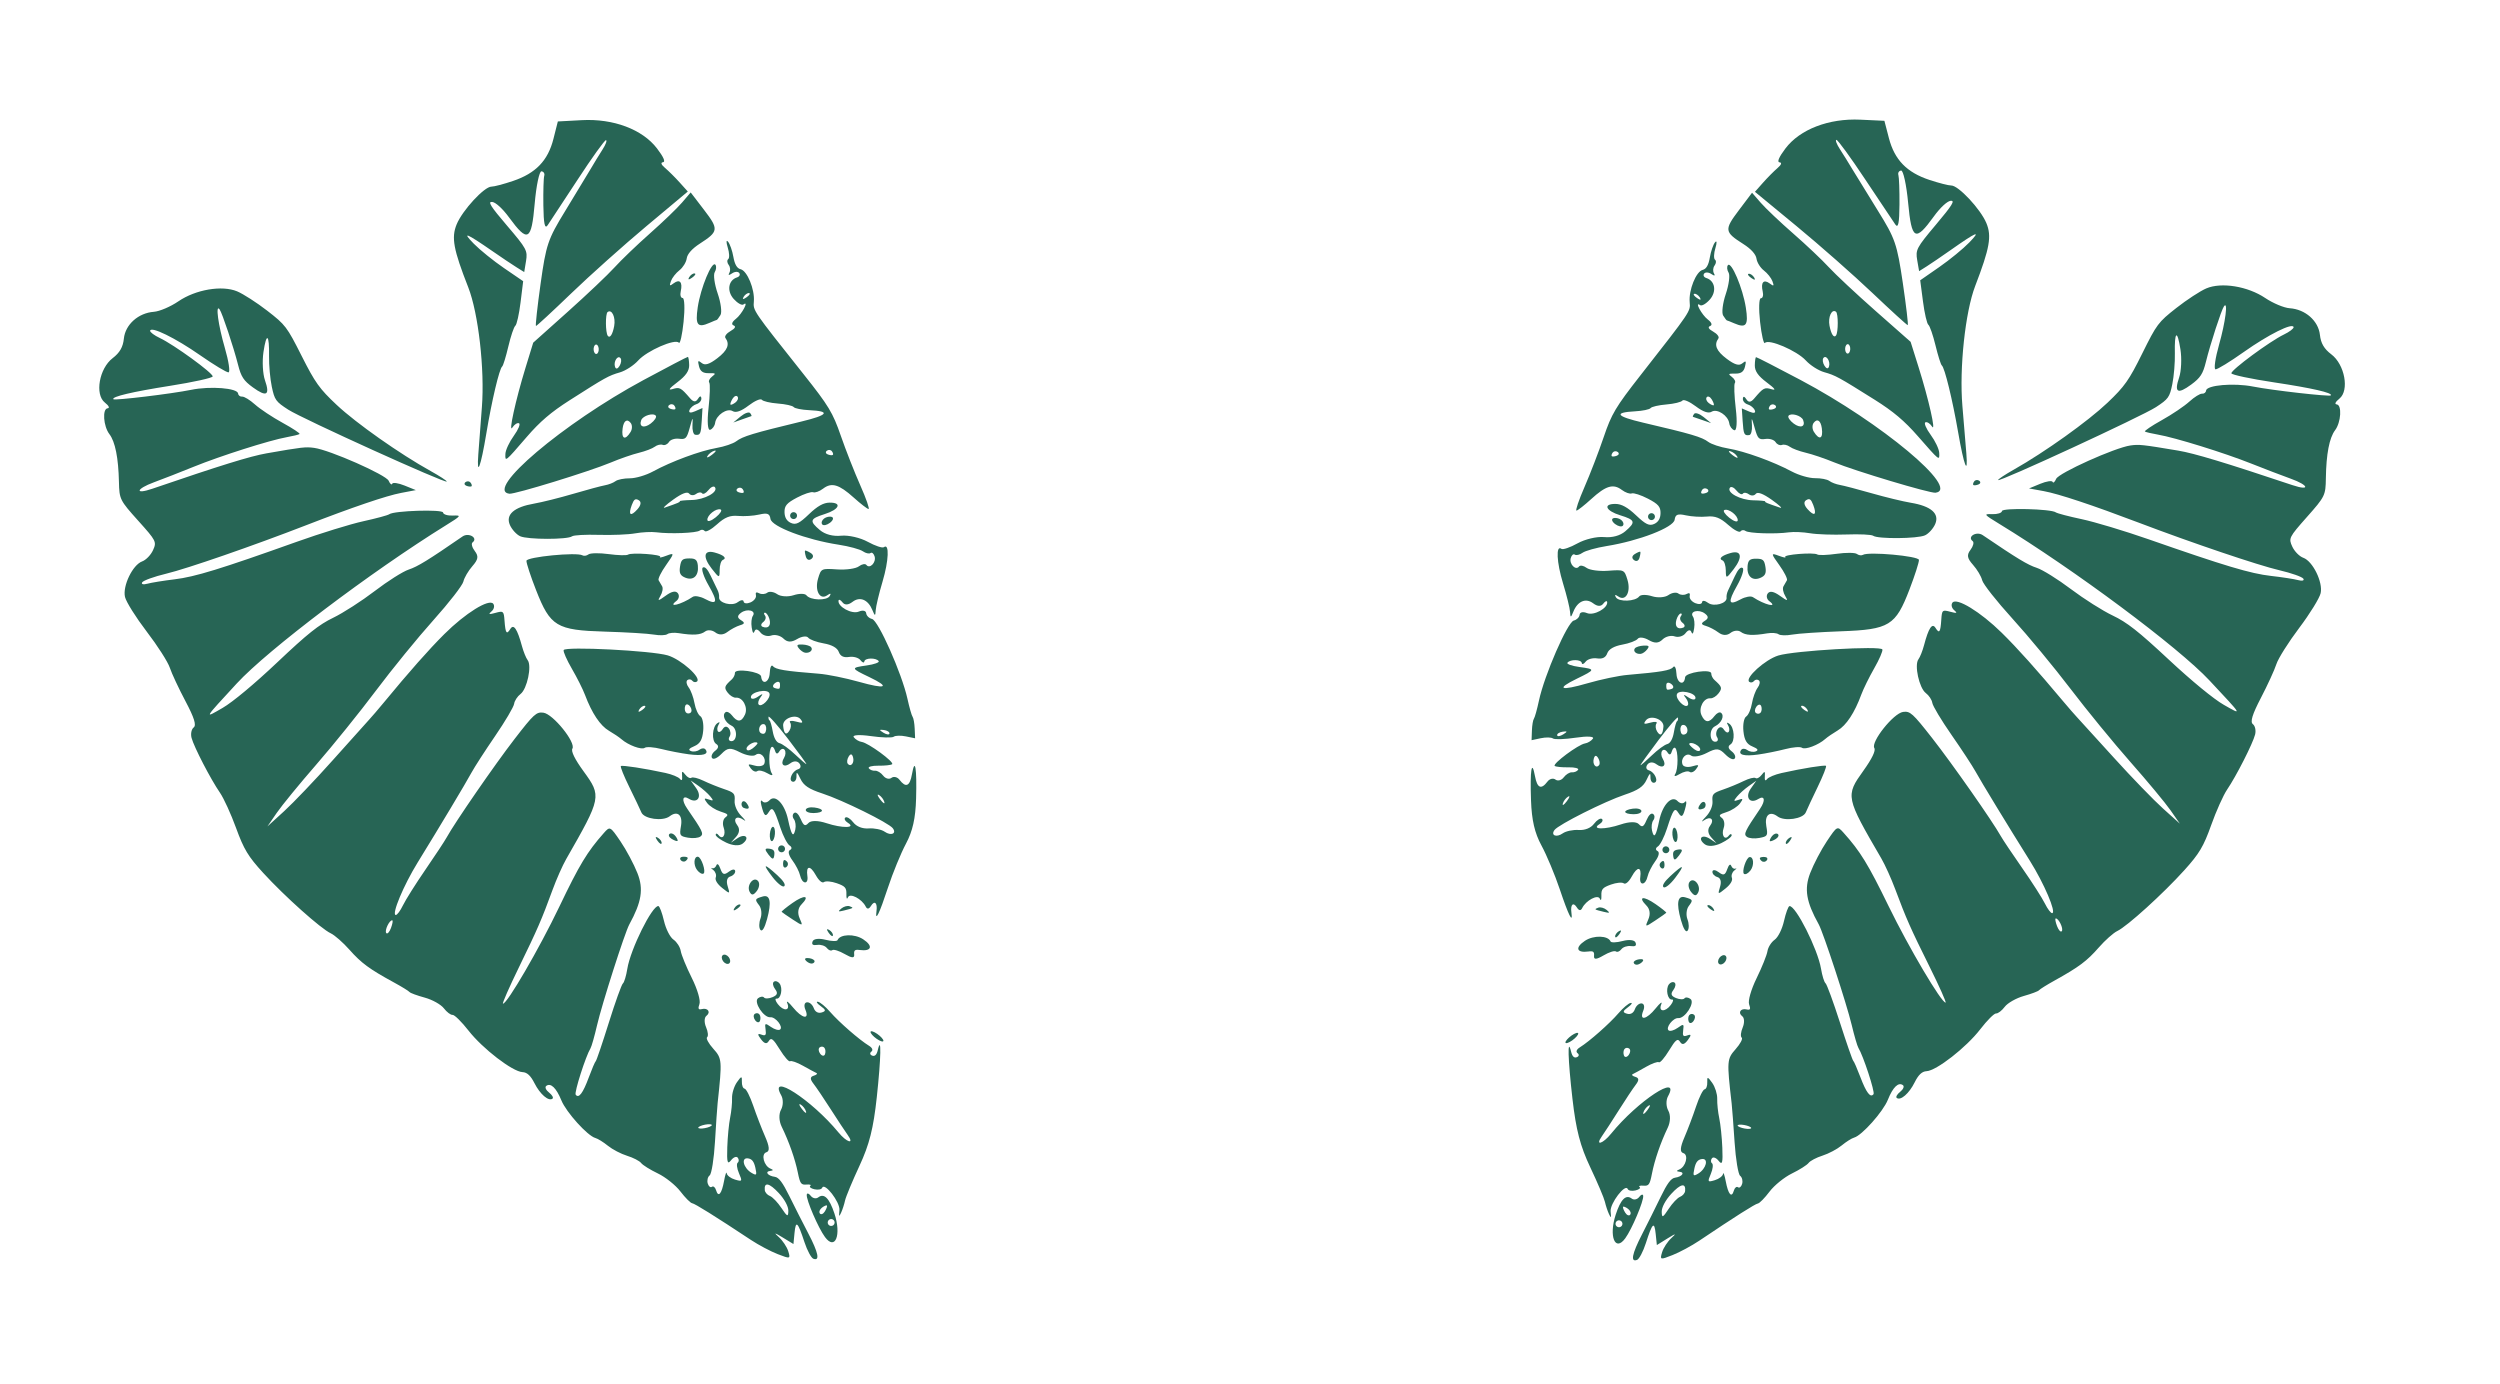 <svg width="719" height="398" viewBox="0 0 719 398" fill="none" xmlns="http://www.w3.org/2000/svg">
<path fill-rule="evenodd" clip-rule="evenodd" d="M233.915 362.009C233.298 361.774 232.15 359.628 231.362 357.241C229.421 351.345 228.869 350.834 228.505 354.589L228.195 357.788L225.074 355.879C222.725 354.444 222.453 354.419 223.976 355.781C225.089 356.776 226.316 358.614 226.701 359.864C227.38 362.065 227.285 362.091 223.692 360.697C221.651 359.906 218.193 358.077 216.009 356.633C205.556 349.721 199.831 346.147 199.046 346.042C198.573 345.98 197.059 344.456 195.681 342.656C194.302 340.856 191.387 338.528 189.202 337.483C187.017 336.438 184.851 335.089 184.388 334.485C183.926 333.881 182.113 332.945 180.36 332.405C178.609 331.866 176.119 330.567 174.829 329.519C173.539 328.471 171.918 327.466 171.226 327.285C169.003 326.703 162.844 319.889 161.455 316.472C159.988 312.866 158.379 311.334 157.092 312.319C156.641 312.664 157.006 313.519 157.903 314.217C158.799 314.916 159.248 315.706 158.899 315.974C157.783 316.828 155.33 314.722 153.713 311.523C152.618 309.358 151.581 308.397 150.276 308.342C147.425 308.223 138.795 301.588 134.75 296.407C132.765 293.864 130.699 291.827 130.159 291.881C129.62 291.935 128.493 291.083 127.655 289.988C126.816 288.893 124.341 287.51 122.153 286.914C119.965 286.318 117.993 285.593 117.77 285.302C117.547 285.011 115.533 283.773 113.294 282.551C106.221 278.69 103.924 276.999 100.496 273.133C98.661 271.063 96.246 268.945 95.13 268.425C92.285 267.102 81.845 257.767 75.709 251.059C71.366 246.311 70.132 244.27 67.901 238.146C66.445 234.144 64.356 229.573 63.261 227.987C60.601 224.135 55.775 214.816 55.089 212.204C54.786 211.051 55.063 209.705 55.704 209.214C56.537 208.576 55.862 206.418 53.346 201.672C51.408 198.015 49.378 193.676 48.836 192.028C48.294 190.38 45.306 185.709 42.195 181.646C39.085 177.583 36.273 173.097 35.947 171.679C35.222 168.526 38.16 162.442 40.879 161.462C41.972 161.068 43.376 159.621 44 158.248C45.097 155.831 44.959 155.557 39.727 149.737C34.476 143.894 34.319 143.577 34.21 138.65C34.055 131.664 33.132 127.035 31.458 124.848C29.729 122.59 29.385 117.58 30.949 117.423C31.63 117.355 31.309 116.692 30.145 115.768C27.219 113.443 28.537 105.962 32.392 103.011C34.445 101.439 35.379 99.815 35.624 97.388C36.032 93.351 39.782 90.001 44.261 89.673C45.886 89.552 49.047 88.204 51.285 86.674C56.273 83.265 63.837 81.975 68.191 83.791C69.949 84.523 73.849 87.031 76.859 89.363C82.109 93.431 82.511 93.96 86.757 102.375C90.64 110.073 91.875 111.798 96.837 116.455C102.47 121.741 115.002 130.56 123.874 135.481C126.441 136.904 128.515 138.258 128.484 138.49C128.388 139.221 86.975 120.444 82.914 117.828C79.319 115.512 78.974 115.032 78.17 111.23C77.692 108.974 77.337 105.017 77.379 102.437C77.485 96.044 76.637 95.428 75.769 101.266C75.376 103.903 75.572 107.548 76.204 109.366C77.704 113.68 76.693 114.279 72.739 111.419C70.084 109.497 69.344 108.372 68.469 104.927C67.166 99.797 63.907 90.011 63.158 88.978C61.912 87.258 62.762 93.538 64.657 100.04C65.772 103.865 66.249 107.039 65.719 107.092C65.189 107.145 61.523 104.932 57.572 102.177C50.433 97.195 43.361 93.732 43.176 95.125C43.123 95.526 44.382 96.468 45.975 97.218C50.019 99.124 61.292 107.32 61.167 108.263C61.11 108.691 55.599 109.905 48.92 110.96C37.99 112.685 32.04 114.093 32.597 114.82C32.922 115.245 49.49 113.242 54.974 112.116C60.481 110.986 68.325 111.604 68.483 113.182C68.538 113.727 69.058 114.125 69.638 114.067C70.22 114.009 71.877 115.024 73.323 116.322C74.769 117.621 78.341 119.993 81.263 121.593C84.184 123.192 86.382 124.648 86.148 124.828C85.913 125.008 84.251 125.415 82.455 125.735C77.591 126.601 63.41 131.111 55.711 134.239C51.987 135.752 46.84 137.764 44.273 138.709C39.095 140.616 38.661 142.323 43.803 140.563C63.238 133.907 71.952 131.206 76.627 130.386C86.913 128.582 87.862 128.473 90.356 128.81C94.834 129.417 111.045 136.57 111.78 138.266C112.176 139.176 112.635 139.564 112.801 139.127C112.968 138.69 114.566 138.922 116.352 139.644L119.6 140.956L115.37 141.761C111.101 142.573 101.425 145.865 88.044 151.057C72.724 157.002 53.85 163.537 47.798 164.993C44.33 165.827 41.221 166.948 40.89 167.484C40.558 168.021 41.221 168.2 42.364 167.883C43.507 167.566 47.037 166.995 50.208 166.614C56.086 165.907 63.426 163.652 85.384 155.807C92.183 153.379 100.787 150.723 104.504 149.906C108.221 149.089 111.572 148.184 111.95 147.894C113.284 146.873 127.326 146.43 127.424 147.405C127.479 147.949 128.742 148.342 130.233 148.279C132.794 148.171 132.686 148.324 128.285 151.052C106.706 164.433 77.012 186.883 68.096 196.56C58.479 206.997 58.655 206.693 64.032 203.59C66.912 201.926 73.203 196.682 79.747 190.489C88.462 182.241 91.7 179.659 95.826 177.668C98.667 176.297 104.044 172.838 107.773 169.983C111.503 167.127 115.898 164.348 117.539 163.809C120.109 162.963 123.138 161.101 133.023 154.289C134.8 153.064 137.585 154.717 135.908 156.001C135.471 156.335 135.763 157.457 136.557 158.494C137.693 159.978 137.545 160.9 135.86 162.822C134.682 164.164 133.517 166.158 133.269 167.252C133.023 168.346 129.152 173.333 124.669 178.334C120.185 183.335 112.731 192.476 108.103 198.645C103.476 204.815 95.77 214.367 90.98 219.873C86.19 225.379 81.065 231.639 79.59 233.784L76.909 237.685L81.728 233.287C84.379 230.868 90.667 224.275 95.701 218.637C100.736 212.999 105.475 207.715 106.233 206.895C106.991 206.076 108.788 203.981 110.225 202.239C117.789 193.075 123.278 186.865 127.771 182.386C133.836 176.342 140.675 172.098 141.86 173.646C142.318 174.245 142.086 175.236 141.342 175.848C140.348 176.668 140.639 176.782 142.439 176.279C144.777 175.625 144.897 175.726 145.102 178.523C145.369 182.164 145.7 182.627 146.777 180.874C147.727 179.329 148.775 180.885 150.114 185.822C150.552 187.437 151.292 189.257 151.758 189.866C153.004 191.494 151.602 198.14 149.707 199.591C148.807 200.279 147.976 201.556 147.86 202.428C147.745 203.3 145.29 207.459 142.405 211.671C139.521 215.883 136.456 220.628 135.594 222.217C133.907 225.33 126.463 237.756 120.115 248.06C116.064 254.635 112.572 262.99 113.806 263.154C114.191 263.205 115.127 261.955 115.888 260.376C116.649 258.798 119.55 254.19 122.336 250.138C125.122 246.087 127.874 241.909 128.453 240.855C130.822 236.542 142.238 219.991 147.948 212.59C153.529 205.358 154.249 204.7 156.283 204.97C159.056 205.338 165.689 213.56 164.622 215.307C164.175 216.04 165.323 218.374 167.823 221.809C173.06 229.007 172.997 229.32 162.824 247.094C161.787 248.906 160.031 252.87 158.922 255.904C155.793 264.462 154.604 267.198 149.207 278.271C146.44 283.944 144.392 288.615 144.655 288.65C145.803 288.802 155.111 272.788 160.854 260.784C166.645 248.678 168.883 244.974 173.651 239.592C175.432 237.582 175.469 237.601 178.462 241.995C180.122 244.43 182.313 248.543 183.333 251.134C185.127 255.694 184.537 259.396 180.984 265.88C179.685 268.251 173.118 288.779 171.705 294.887C170.982 298.014 170.138 300.983 169.831 301.486C168.45 303.745 165.102 314.228 165.567 314.835C166.456 315.996 167.644 314.431 169.329 309.878C170.222 307.462 171.127 305.353 171.34 305.19C171.552 305.028 173.242 300.05 175.094 294.13C176.947 288.209 178.77 283.13 179.145 282.843C179.52 282.556 180.092 280.664 180.415 278.636C181.313 273.015 187.587 260.349 189.358 260.585C189.701 260.63 190.421 262.542 190.956 264.834C191.509 267.194 192.693 269.533 193.691 270.23C194.66 270.908 195.599 272.376 195.779 273.493C195.958 274.611 197.389 278.102 198.959 281.251C200.584 284.513 201.531 287.748 201.16 288.769C200.682 290.087 200.856 290.471 201.821 290.219C203.593 289.757 204.516 291.126 203.142 292.179C202.534 292.644 202.497 294.09 203.058 295.391C203.62 296.693 203.759 298.003 203.367 298.303C202.975 298.603 203.777 300.097 205.148 301.622C207.671 304.427 207.714 304.961 206.391 317.241C206.258 318.468 205.915 323.478 205.628 328.372C205.34 333.267 204.651 337.62 204.096 338.045C203.541 338.47 203.292 339.511 203.542 340.359C203.792 341.206 204.332 341.643 204.741 341.33C205.15 341.017 205.69 341.454 205.94 342.301C206.595 344.52 207.562 343.386 208.251 339.587C208.58 337.778 208.921 336.814 209.009 337.447C209.097 338.08 210.165 338.89 211.382 339.248C213.477 339.865 213.537 339.767 212.524 337.416C211.934 336.05 211.77 334.69 212.159 334.392C212.549 334.093 212.562 333.451 212.188 332.963C211.81 332.469 210.951 332.794 210.247 333.697C209.22 335.017 209.019 334.32 209.165 329.95C209.263 326.998 209.634 323.167 209.989 321.435C210.344 319.704 210.59 317.189 210.536 315.845C210.482 314.501 211.112 312.439 211.937 311.262C213.221 309.43 213.426 309.4 213.362 311.051C213.319 312.113 213.67 313.032 214.14 313.094C214.61 313.156 215.729 315.365 216.628 318C217.527 320.637 219.067 324.633 220.052 326.881C221.305 329.741 221.414 331.094 220.416 331.389C218.781 331.871 219.694 335.381 221.65 336.126C222.445 336.429 222.418 336.664 221.577 336.747C219.85 336.92 220.778 338.181 222.833 338.454C223.981 338.607 225.091 340.076 227.022 344C228.467 346.937 230.917 351.768 232.468 354.737C235.378 360.308 235.864 362.751 233.915 362.009ZM237.27 355.783C235.337 353.172 231.831 345.031 232.022 343.595C232.094 343.044 232.611 343.189 233.168 343.916C233.725 344.644 234.687 344.852 235.306 344.378C237.008 343.076 238.495 344.544 239.977 348.988C242.045 355.186 240.22 359.766 237.27 355.783ZM239.838 350.984C239.504 350.547 238.873 350.464 238.436 350.798C237.999 351.132 237.916 351.763 238.25 352.2C238.584 352.636 239.215 352.72 239.652 352.386C240.088 352.052 240.172 351.421 239.838 350.984ZM241.425 348.043C241.652 345.757 237.106 339.882 236.447 341.612C236.269 342.082 235.273 342.272 234.235 342.035C233.198 341.799 232.657 341.36 233.033 341.062C233.408 340.764 232.922 340.591 231.951 340.679C230.39 340.818 230.102 340.422 229.461 337.251C228.667 333.327 226.917 328.355 224.814 324.041C224.017 322.406 223.942 320.395 224.631 319.144C225.275 317.976 225.3 316.129 224.688 315.04C220.821 308.164 233.421 316.309 241.126 325.666C243.54 328.597 245.826 329.249 243.807 326.432C243.032 325.35 240.817 321.993 238.883 318.971C236.951 315.948 234.726 312.654 233.941 311.649C232.928 310.356 232.956 309.693 234.035 309.375C234.871 309.127 235.205 308.77 234.774 308.579C234.344 308.389 232.606 307.452 230.911 306.498C229.216 305.543 227.563 304.968 227.236 305.218C226.909 305.469 225.582 303.956 224.287 301.857C222.363 298.736 221.782 298.286 221.101 299.393C220.51 300.354 219.859 300.203 218.848 298.865C217.811 297.492 217.839 297.136 218.95 297.545C220.186 298 220.417 297.725 220.18 296.083C219.91 294.209 220.025 294.156 221.748 295.361C222.772 296.076 223.941 296.406 224.349 296.094C225.342 295.334 223.037 292.413 221.56 292.562C219.642 292.753 216.642 288.141 218.006 287.096C218.661 286.595 219.439 286.501 219.734 286.886C220.029 287.272 221.129 287.227 222.177 286.787C223.591 286.194 223.783 285.595 222.924 284.473C222.287 283.64 222.123 282.686 222.559 282.351C222.996 282.017 223.73 282.236 224.191 282.838C225.222 284.184 224.592 287.377 223.329 287.209C222.821 287.142 222.983 287.839 223.687 288.76C225.33 290.905 227.351 290.741 226.424 288.538C226.036 287.615 226.769 288.147 228.054 289.72C230.708 292.969 232.883 293.372 231.627 290.381C231.146 289.237 231.342 288.335 232.087 288.261C232.8 288.189 233.671 288.928 234.023 289.905C234.42 291.007 235.283 291.496 236.301 291.194C237.608 290.809 237.553 290.435 236.028 289.349C234.977 288.6 234.608 288.039 235.208 288.102C235.809 288.166 237.409 289.491 238.764 291.047C241.341 294.006 247.178 299.086 249.921 300.76C250.886 301.349 251.155 302.02 250.598 302.447C250.089 302.836 250.191 303.353 250.824 303.594C251.598 303.888 252.13 303.378 252.447 302.037C253.53 297.453 253.392 304.151 252.169 315.523C251.2 324.53 250.032 329.159 247.182 335.293C245.134 339.698 243.271 344.183 243.039 345.258C242.807 346.333 242.299 347.907 241.909 348.755C241.307 350.065 241.234 349.958 241.425 348.043ZM237.831 346.718C237.7 346.547 237.057 346.816 236.402 347.318C235.746 347.819 235.476 348.576 235.8 348.999C236.123 349.421 236.766 349.152 237.229 348.399C237.692 347.646 237.963 346.89 237.831 346.718ZM223.965 343.113C221.249 340.189 219.71 339.869 219.951 342.28C220.015 342.923 220.679 343.682 221.426 343.967C222.172 344.251 223.662 345.803 224.735 347.416C226.432 349.963 226.692 350.071 226.728 348.239C226.752 346.984 225.635 344.912 223.965 343.113ZM215.101 333.147C213.038 332.874 213.812 335.945 216.151 337.318C217.605 338.171 217.721 338.009 217.236 335.816C216.844 334.047 216.246 333.299 215.101 333.147ZM230.288 317.679C229.65 317.302 229.812 317.887 230.648 318.978C231.484 320.07 232.006 320.378 231.808 319.665C231.61 318.949 230.927 318.056 230.288 317.679ZM252.123 298.76C251.106 298.049 250.315 297.152 250.366 296.766C250.417 296.381 251.292 296.647 252.309 297.358C253.326 298.07 254.117 298.966 254.066 299.352C254.015 299.738 253.14 299.472 252.123 298.76ZM237.112 301.361C236.798 300.95 236.183 300.888 235.746 301.222C235.31 301.556 235.379 302.387 235.9 303.068C236.421 303.748 237.036 303.811 237.266 303.207C237.496 302.603 237.427 301.773 237.112 301.361ZM203.563 323.341C202.584 323.419 201.426 323.757 200.989 324.091C200.552 324.425 200.996 324.635 201.975 324.557C202.954 324.478 204.113 324.141 204.549 323.806C204.986 323.472 204.542 323.263 203.563 323.341ZM242.944 274.386C241.364 273.472 239.757 272.964 239.374 273.257C238.989 273.552 238.279 273.273 237.794 272.64C237.309 272.007 236.081 271.608 235.066 271.754C233.753 271.945 233.36 271.65 233.708 270.737C233.992 269.991 235.534 269.797 237.392 270.273C239.15 270.723 240.721 270.769 240.882 270.373C241.593 268.632 245.759 268.5 248.251 270.14C251.2 272.081 250.684 273.674 247.252 273.219C245.867 273.035 245.543 273.299 245.665 274.519C245.774 275.615 245.002 275.578 242.944 274.386ZM217.204 293.452C216.683 292.771 216.614 291.94 217.051 291.606C217.487 291.272 218.102 291.334 218.417 291.745C218.731 292.157 218.8 292.987 218.57 293.591C218.34 294.196 217.725 294.132 217.204 293.452ZM233.242 277.112C232.728 277.044 232.024 276.619 231.679 276.167C231.298 275.67 231.704 275.434 232.709 275.567C233.622 275.689 234.325 276.114 234.272 276.512C234.219 276.91 233.755 277.181 233.242 277.112ZM252.08 262.019C252.395 259.645 251.531 258.851 250.486 260.553C249.917 261.48 249.379 261.541 248.976 260.726C247.878 258.512 244.41 256.711 243.869 258.074C243.582 258.801 243.39 258.415 243.424 257.181C243.476 255.329 243.07 254.864 240.66 254.018C239.105 253.473 237.444 253.325 236.968 253.69C236.458 254.08 235.497 253.264 234.628 251.703C232.998 248.773 231.764 248.911 232.205 251.973C232.57 254.51 230.67 254.316 230.102 251.758C229.867 250.697 228.867 248.745 227.882 247.422C226.808 245.977 226.535 244.795 227.2 244.466C227.81 244.164 227.761 243.58 227.091 243.169C226.421 242.757 225.216 240.427 224.413 237.992C222.585 232.44 222.142 231.848 221.095 233.553C220.159 235.075 219.743 234.692 218.958 231.584C218.665 230.423 218.803 229.917 219.267 230.458C219.73 231 220.653 230.859 221.32 230.146C222.987 228.36 225.674 231.183 226.647 235.74C227.609 240.248 228.172 241.018 228.728 238.588C228.966 237.543 228.785 236.196 228.325 235.594C227.864 234.993 227.883 234.197 228.367 233.827C228.914 233.408 229.642 234.067 230.29 235.567C231.127 237.507 231.564 237.73 232.509 236.702C233.225 235.924 235.261 235.942 237.707 236.749C242.259 238.25 246.351 238.175 243.847 236.636C243.024 236.13 242.696 235.451 243.119 235.127C243.542 234.803 244.566 235.424 245.394 236.505C246.323 237.718 248.024 238.389 249.834 238.256C251.448 238.137 253.508 238.558 254.411 239.189C256.255 240.478 257.956 239.753 256.758 238.189C255.573 236.641 242.268 230.08 236.512 228.206C232.644 226.947 231.109 225.917 230.195 223.965C229.295 222.044 229.007 221.843 229.066 223.18C229.11 224.165 228.656 224.907 228.058 224.828C226.603 224.635 227.763 221.758 229.504 221.244C230.302 221.008 230.471 220.302 229.904 219.561C229.333 218.815 228.268 218.79 227.339 219.501C225.479 220.925 224.291 219.907 225.506 217.929C225.969 217.177 226.037 216.155 225.655 215.657C225.275 215.16 224.598 215.348 224.151 216.075C223.608 216.96 223.193 216.905 222.899 215.909C222.658 215.09 222.211 214.611 221.906 214.844C221.01 215.531 221.036 221.015 221.943 222.372C222.438 223.112 221.926 223.117 220.692 222.385C219.544 221.705 218.238 221.431 217.787 221.776C217.336 222.121 216.5 221.77 215.929 220.995C214.967 219.69 215.055 219.631 217.127 220.203C218.359 220.543 219.566 220.293 219.811 219.648C220.483 217.885 218.677 216.057 217.302 217.11C216.64 217.617 214.628 217.279 212.83 216.361C210.033 214.932 209.267 214.994 207.515 216.795C206.301 218.042 205.193 218.539 204.791 218.014C204.419 217.528 204.818 216.592 205.678 215.933C206.675 215.17 206.788 214.459 205.99 213.968C204.584 213.105 204.818 208.983 206.328 207.979C207.021 207.518 207.109 207.668 206.626 208.485C206.25 209.123 206.183 209.961 206.479 210.348C206.775 210.735 207.395 210.435 207.858 209.682C208.379 208.834 209.052 208.774 209.626 209.523C210.135 210.189 210.227 211.234 209.831 211.848C209.434 212.46 209.582 213.041 210.16 213.14C212.019 213.454 212.238 209.584 210.41 208.715C208.527 207.82 207.56 205.677 208.66 204.835C209.061 204.528 209.889 204.933 210.502 205.733C212.083 207.797 213.252 207.722 214.263 205.495C215.198 203.436 213.593 200.46 211.652 200.655C211.009 200.719 209.952 200.079 209.303 199.231C208.179 197.763 208.307 197.335 210.46 195.397C210.973 194.935 211.382 194.089 211.37 193.516C211.339 192.129 218.758 193.156 218.899 194.559C219.159 197.147 221.262 196.292 221.376 193.552C221.445 191.903 221.856 191.039 222.307 191.596C223.082 192.556 225.742 192.992 235.506 193.76C237.988 193.955 243.157 195.001 246.992 196.083C254.831 198.296 256.205 197.691 250.034 194.743C244.638 192.166 244.611 192.047 249.262 191.383C251.448 191.071 253.001 190.509 252.713 190.133C251.924 189.102 248.723 189.182 248.583 190.235C248.515 190.743 248.014 190.575 247.469 189.862C246.923 189.15 245.445 188.736 244.184 188.941C242.649 189.192 241.675 188.714 241.235 187.494C240.814 186.327 239.255 185.444 236.898 185.04C234.873 184.692 232.866 183.948 232.435 183.385C232.004 182.823 230.582 183.002 229.276 183.783C227.592 184.79 226.438 184.749 225.313 183.645C224.439 182.788 222.865 182.397 221.814 182.776C220.762 183.155 219.357 182.753 218.692 181.884C217.966 180.936 217.296 180.786 217.021 181.511C216.687 182.387 216.459 182.093 216.189 180.442C215.983 179.19 216.133 177.699 216.52 177.129C217.558 175.597 214.85 174.908 213.089 176.256C211.998 177.092 212.001 177.68 213.101 178.356C214.278 179.079 214.214 179.416 212.825 179.826C211.832 180.119 210.199 180.988 209.194 181.757C208.033 182.645 206.77 182.692 205.735 181.887C204.838 181.188 203.519 181.064 202.805 181.611C201.471 182.632 199.341 182.767 195.184 182.092C193.877 181.88 192.417 182.007 191.937 182.374C191.458 182.741 189.713 182.801 188.059 182.509C186.405 182.216 180.061 181.831 173.96 181.653C160.053 181.246 158.265 180.168 154.174 169.723C152.609 165.727 151.363 161.929 151.405 161.286C151.479 160.16 165.907 158.752 167.506 159.714C167.934 159.97 168.718 159.849 169.248 159.443C169.779 159.036 172.396 158.999 175.062 159.36C177.73 159.721 180.231 159.789 180.62 159.513C181.582 158.83 190.547 159.477 189.839 160.177C189.53 160.484 190.372 160.314 191.711 159.801C193.998 158.926 193.989 159.09 191.573 162.5C190.158 164.497 189.186 166.465 189.412 166.874C189.639 167.284 190.095 168.063 190.424 168.607C190.754 169.151 190.523 170.422 189.91 171.431C189.008 172.918 189.295 172.903 191.42 171.347C193.188 170.053 194.34 169.816 194.955 170.618C195.456 171.273 195.271 172.265 194.543 172.823C191.807 174.917 195.912 173.894 199.236 171.652C199.818 171.261 201.383 171.522 202.717 172.233C206.302 174.144 206.56 173.167 203.757 168.288C202.374 165.883 201.634 163.616 202.11 163.252C202.672 162.822 203.475 163.645 204.395 165.596C205.175 167.249 206.067 169.1 206.375 169.71C206.683 170.321 206.88 171.235 206.813 171.745C206.593 173.397 210.505 174.457 212.156 173.192C213.04 172.516 213.811 172.428 213.867 172.999C213.924 173.569 214.803 173.686 215.82 173.259C216.838 172.831 217.553 171.923 217.41 171.241C217.222 170.343 217.488 170.176 218.373 170.637C219.045 170.988 220.078 170.906 220.667 170.455C221.256 170.004 222.545 170.199 223.531 170.888C224.518 171.578 226.64 171.709 228.247 171.18C229.854 170.651 231.511 170.663 231.928 171.208C233.047 172.67 237.794 172.818 238.628 171.418C239.096 170.63 238.845 170.556 237.91 171.207C235.803 172.675 234.255 169.863 235.274 166.422C236.145 163.483 236.203 163.456 240.802 163.765C243.357 163.937 246.151 163.54 247.009 162.883C247.867 162.226 248.843 162.046 249.177 162.483C250.133 163.731 252.048 161.755 251.543 160.042C251.292 159.195 250.766 158.748 250.372 159.049C249.978 159.351 248.98 159.124 248.151 158.545C247.323 157.967 244.18 157.115 241.166 156.651C231.853 155.218 221.903 151.445 221.584 149.226C221.363 147.697 220.696 147.442 218.353 147.985C216.728 148.362 214.002 148.54 212.294 148.382C209.96 148.164 208.45 148.763 206.22 150.792C204.588 152.276 202.986 153.143 202.662 152.719C202.336 152.294 201.69 152.239 201.224 152.596C200.294 153.308 192.677 153.606 188.738 153.086C187.367 152.903 184.639 153.042 182.676 153.393C180.713 153.744 176.009 153.938 172.223 153.826C168.436 153.712 164.973 153.9 164.525 154.243C163.249 155.22 151.771 155.208 149.612 154.228C148.543 153.743 147.204 152.273 146.638 150.961C145.36 147.998 147.833 145.831 153.632 144.831C155.858 144.447 160.916 143.182 164.874 142.018C168.832 140.854 172.937 139.75 173.996 139.562C175.055 139.375 176.415 138.844 177.017 138.383C177.619 137.922 179.469 137.553 181.129 137.563C182.789 137.574 185.785 136.689 187.786 135.599C193.086 132.712 201.324 129.664 206.043 128.843C208.303 128.45 210.869 127.58 211.745 126.91C213.593 125.495 216.544 124.601 230.503 121.228C238.223 119.362 238.979 118.255 232.729 117.965C230.575 117.866 228.566 117.463 228.266 117.071C227.965 116.678 225.916 116.222 223.712 116.058C221.508 115.893 219.434 115.404 219.102 114.971C218.77 114.538 217.058 115.286 215.298 116.634C213.185 118.251 211.632 118.798 210.728 118.243C209.127 117.259 205.969 119.373 205.669 121.628C205.555 122.485 204.916 123.375 204.249 123.605C203.533 123.852 203.338 121.297 203.775 117.372C204.181 113.714 204.274 110.408 203.982 110.026C203.69 109.644 204.054 108.869 204.793 108.304C205.99 107.387 205.887 107.281 203.841 107.326C202.199 107.362 201.401 106.806 201.042 105.376C200.613 103.671 200.731 103.529 201.832 104.417C202.751 105.159 204.033 104.763 206.282 103.042C209.268 100.756 209.961 99.023 208.627 97.182C208.304 96.737 208.97 95.848 210.106 95.208C211.417 94.47 211.737 93.878 210.984 93.591C210.265 93.317 210.516 92.58 211.62 91.723C213.374 90.362 215.518 86.299 213.815 87.562C213.357 87.903 212.092 87.186 211.005 85.969C208.963 83.685 209.457 80.579 211.989 79.77C212.686 79.548 212.958 78.979 212.596 78.506C212.234 78.034 211.29 78.097 210.5 78.647C209.642 79.245 209.338 79.181 209.749 78.488C210.126 77.849 210.047 76.822 209.574 76.203C209.099 75.584 209.04 74.827 209.44 74.52C209.84 74.214 209.774 72.706 209.294 71.169C208.813 69.633 208.856 68.891 209.389 69.522C209.923 70.153 210.611 72.111 210.918 73.874C211.295 76.038 211.967 77.192 212.989 77.425C214.895 77.861 217.097 83.209 216.808 86.706C216.587 89.381 216.417 89.13 231.137 107.656C238.323 116.701 239.514 118.669 241.81 125.304C243.231 129.411 245.764 135.857 247.439 139.629C249.115 143.402 250.169 146.446 249.783 146.395C249.397 146.343 247.484 144.865 245.534 143.11C241.277 139.28 239.162 138.665 236.71 140.542C235.696 141.318 234.417 141.78 233.865 141.57C233.313 141.36 231.223 142.054 229.22 143.112C226.263 144.675 225.587 145.465 225.628 147.31C225.66 148.83 226.264 149.849 227.449 150.387C228.875 151.034 229.894 150.545 232.661 147.885C235.089 145.55 236.835 144.571 238.599 144.555C242.237 144.522 241.394 146.517 237.212 147.84C232.889 149.208 232.697 149.828 235.793 152.441C237.286 153.703 239.56 154.306 241.925 154.069C244.017 153.86 247.407 154.638 249.566 155.823C251.701 156.995 253.792 157.69 254.213 157.368C255.82 156.138 255.617 161.234 253.816 167.281C252.795 170.713 251.91 174.42 251.851 175.52C251.758 177.251 251.632 177.248 250.917 175.496C249.673 172.449 247.322 171.459 245.196 173.087C243.952 174.039 242.946 174.085 242.283 173.218C241.726 172.49 241.218 172.286 241.154 172.764C240.921 174.514 245.014 176.723 246.969 175.901C248.132 175.413 249.036 175.605 249.112 176.356C249.184 177.071 249.938 177.815 250.789 178.01C252.601 178.424 259.378 193.691 260.983 200.973C261.537 203.485 262.205 205.822 262.469 206.167C262.733 206.511 263.001 208.04 263.065 209.563L263.183 212.333L260.527 211.786C259.067 211.486 257.494 211.529 257.033 211.881C256.572 212.235 253.6 212.152 250.429 211.699C247.12 211.226 245.042 211.369 245.551 212.034C246.038 212.67 247.057 213.274 247.814 213.375C249.703 213.626 257.329 219.211 256.573 219.79C256.238 220.047 254.455 220.237 252.612 220.212C250.769 220.189 249.537 220.531 249.875 220.973C250.215 221.416 251.018 221.725 251.662 221.661C252.305 221.597 253.362 222.237 254.011 223.085C254.66 223.933 255.727 224.216 256.382 223.714C257.037 223.213 258.075 223.458 258.687 224.258C260.524 226.657 261.663 226.155 262.278 222.676C263.168 217.639 263.715 220.864 263.467 229.679C263.308 235.347 262.479 239.042 260.566 242.621C259.094 245.376 256.759 251.071 255.378 255.278C252.926 262.75 251.632 265.396 252.08 262.019ZM238.335 268.281C237.665 267.327 237.709 266.995 238.446 267.433C239.115 267.831 239.611 268.538 239.549 269.004C239.487 269.469 238.941 269.144 238.335 268.281ZM242.758 261.851C241.038 262.285 240.888 262.185 241.947 261.3C242.663 260.705 243.742 260.405 244.346 260.635C245.61 261.116 245.582 261.137 242.758 261.851ZM228 264.46C226.341 263.375 224.903 262.382 224.803 262.251C224.704 262.121 226.095 260.978 227.895 259.709C231.406 257.238 233.05 257.512 230.481 260.141C229.499 261.148 229.309 262.606 229.968 264.086C230.989 266.375 230.941 266.385 228 264.46ZM208.001 276.495C207.499 275.84 207.446 275.03 207.883 274.696C208.32 274.361 209.087 274.624 209.589 275.279C210.09 275.934 210.143 276.744 209.707 277.078C209.27 277.412 208.502 277.15 208.001 276.495ZM218.686 267.422C218.249 266.85 218.263 265.388 218.719 264.174C219.175 262.96 219.003 261.255 218.338 260.385C217.01 258.651 217.067 258.509 219.351 257.835C221.508 257.199 221.942 259.43 220.61 264.32C219.898 266.937 219.19 268.079 218.686 267.422ZM222.162 252.22C219.176 248.32 219.637 248.143 223.537 251.692C225.321 253.317 226.05 254.491 225.524 254.894C225.068 255.243 223.555 254.04 222.162 252.22ZM252.81 228.653C252.172 228.275 252.334 228.86 253.17 229.952C254.006 231.043 254.528 231.352 254.33 230.638C254.132 229.923 253.449 229.029 252.81 228.653ZM211.191 261.228C211.588 260.561 212.295 260.065 212.76 260.126C213.226 260.188 212.901 260.734 212.038 261.341C211.083 262.011 210.751 261.967 211.191 261.228ZM215.575 256.444C214.624 254.537 216.845 251.855 218.06 253.442C218.547 254.078 218.357 255.354 217.638 256.277C216.663 257.529 216.139 257.571 215.575 256.444ZM225.228 248.823C225.164 248.18 225.269 247.533 225.462 247.386C225.654 247.238 226.085 247.475 226.42 247.911C226.754 248.348 226.649 248.995 226.187 249.349C225.724 249.703 225.293 249.467 225.228 248.823ZM207.694 255.367C206.293 254.254 205.573 253.072 205.852 252.341C206.103 251.682 205.788 250.736 205.152 250.239C204.515 249.743 204.352 249.491 204.789 249.681C205.226 249.87 205.776 249.519 206.011 248.902C206.28 248.195 206.718 248.555 207.195 249.877C207.804 251.567 208.279 251.723 209.64 250.682C210.568 249.971 211.378 249.893 211.44 250.508C211.501 251.123 210.876 251.826 210.05 252.071C209.105 252.349 208.816 253.38 209.27 254.854C209.982 257.162 209.961 257.169 207.694 255.367ZM220.998 245.765C219.863 244.282 219.913 243.909 221.221 244.083C222.529 244.256 222.854 244.68 222.68 245.988C222.507 247.296 222.133 247.247 220.998 245.765ZM223.988 244.735C223.654 244.299 223.738 243.668 224.174 243.333C224.611 242.999 225.242 243.083 225.576 243.52C225.91 243.956 225.827 244.587 225.39 244.922C224.953 245.256 224.322 245.172 223.988 244.735ZM233.995 233.837C232.683 233.865 231.669 233.446 231.741 232.906C231.812 232.365 232.923 232.063 234.208 232.234C237.234 232.635 237.084 233.768 233.995 233.837ZM221.706 241.754C221.371 241.317 221.293 240.105 221.532 239.059C221.775 237.999 222.235 237.51 222.574 237.953C222.908 238.39 222.986 239.602 222.748 240.647C222.505 241.707 222.045 242.197 221.706 241.754ZM245.327 217.759C245.033 216.763 244.618 216.708 244.075 217.593C243.628 218.32 243.507 219.234 243.805 219.624C244.679 220.766 245.807 219.384 245.327 217.759ZM254.185 209.947C252.805 209.77 252.784 209.931 254.081 210.733C254.979 211.287 255.76 211.388 255.817 210.956C255.875 210.525 255.141 210.071 254.185 209.947ZM200.476 250.215C199.364 248.762 199.539 246.244 200.741 246.404C201.704 246.531 203.09 250.659 202.357 251.219C201.972 251.514 201.126 251.063 200.476 250.215ZM208.869 242.339C207.137 241.523 205.768 240.493 205.826 240.051C205.885 239.609 206.252 239.664 206.642 240.173C207.811 241.7 208.885 240.114 208.121 237.992C207.729 236.906 207.941 235.61 208.591 235.112C209.623 234.323 209.443 234.103 207.187 233.388C205.764 232.938 204.051 231.842 203.379 230.951C202.371 229.613 202.452 229.437 203.841 229.934C205.227 230.429 205.297 230.265 204.24 228.999C203.535 228.153 201.987 226.788 200.802 225.963L198.646 224.465L200.239 226.709C201.999 229.189 200.565 231.228 198.119 229.726C196.238 228.569 195.963 230.127 197.623 232.537C202.073 238.996 202.461 239.806 201.47 240.564C200.882 241.014 199.267 241.174 197.88 240.918C195.486 240.478 195.385 240.309 195.854 237.529C196.388 234.371 194.831 233.053 192.592 234.767C190.615 236.28 185.255 235.544 184.462 233.649C184.096 232.773 182.529 229.482 180.982 226.339C179.432 223.195 178.343 220.487 178.56 220.321C178.964 220.012 185.378 221.002 191.386 222.301C193.254 222.704 195.127 223.474 195.549 224.013C196.054 224.656 196.268 224.381 196.174 223.209C196.052 221.688 196.189 221.629 197.108 222.809C197.7 223.568 198.481 223.962 198.844 223.684C199.207 223.406 200.75 223.784 202.273 224.522C203.797 225.26 206.487 226.349 208.25 226.941C211.134 227.908 211.439 228.245 211.279 230.289C211.175 231.622 211.98 233.45 213.227 234.712C214.396 235.895 214.682 236.386 213.862 235.8C211.857 234.37 210.609 235.484 212.073 237.397C212.807 238.355 212.676 239.571 211.723 240.641L210.201 242.354L212.07 241.094C214.368 239.545 215.766 240.954 213.587 242.622C212.638 243.349 210.777 243.238 208.869 242.339ZM195.777 247.367C195.423 246.905 195.66 246.473 196.303 246.409C196.947 246.344 197.593 246.449 197.741 246.642C197.889 246.835 197.652 247.265 197.215 247.6C196.778 247.934 196.131 247.829 195.777 247.367ZM213.941 232.363C213.378 232.149 213.11 231.472 213.344 230.857C213.578 230.244 214.195 230.299 214.716 230.979C215.784 232.374 215.465 232.944 213.941 232.363ZM226.619 212.481C223.604 208.546 221.087 205.703 221.026 206.163C220.965 206.622 221.095 207.082 221.315 207.185C221.535 207.289 221.955 208.732 222.249 210.392C222.579 212.269 223.31 213.533 224.178 213.731C224.946 213.906 226.964 215.367 228.661 216.977C230.359 218.587 231.827 219.843 231.924 219.769C232.021 219.695 229.634 216.415 226.619 212.481ZM193.163 241.257C192.41 240.794 192.14 240.15 192.563 239.827C192.986 239.503 193.743 239.774 194.244 240.429C194.746 241.084 195.015 241.727 194.844 241.859C194.672 241.99 193.916 241.719 193.163 241.257ZM189.07 241.766C188.4 240.812 188.445 240.48 189.182 240.919C189.851 241.316 190.347 242.023 190.285 242.489C190.223 242.954 189.677 242.629 189.07 241.766ZM227.235 207.797C226.866 207.287 227.621 207.162 228.911 207.519C230.867 208.06 231.093 207.954 230.27 206.879C228.961 205.168 225.042 206.586 225.23 208.702C225.444 211.106 226.124 211.622 227.063 210.093C227.526 209.34 227.603 208.307 227.235 207.797ZM217.845 213.68C217.268 212.927 214.601 214.366 214.703 215.377C214.764 215.992 215.55 215.932 216.449 215.244C217.348 214.556 217.977 213.852 217.845 213.68ZM219.678 208.26C218.342 208.082 217.762 210.469 219.025 210.949C219.776 211.235 220.209 210.882 220.343 209.875C220.453 209.05 220.153 208.323 219.678 208.26ZM198.078 216.932C195.898 216.643 192.356 215.959 190.206 215.413C188.057 214.867 185.909 214.713 185.434 215.07C184.541 215.742 180.678 214.315 178.719 212.589C178.106 212.049 176.496 210.963 175.142 210.175C172.63 208.714 170.226 205.119 168.255 199.874C167.649 198.26 165.95 194.872 164.48 192.346C163.009 189.82 161.941 187.397 162.108 186.963C162.53 185.852 187.45 187.122 192.039 188.488C195.86 189.625 201.824 194.955 200.452 196.006C200.045 196.317 199.438 196.215 199.103 195.779C198.769 195.342 198.138 195.258 197.702 195.592C197.265 195.927 197.424 196.875 198.054 197.698C198.684 198.521 199.442 200.562 199.736 202.233C200.032 203.904 200.789 205.589 201.421 205.976C202.052 206.365 202.42 208.253 202.239 210.172C201.997 212.743 201.323 213.908 199.685 214.597C198.136 215.248 197.846 215.679 198.731 216.015C199.43 216.282 200.517 216.106 201.147 215.624C201.776 215.142 202.564 215.105 202.899 215.542C203.973 216.945 202.145 217.472 198.078 216.932ZM221.305 199.454C220.857 197.936 215.797 198.979 215.956 200.557C216.018 201.176 216.925 201.092 217.972 200.371C219.369 199.409 219.58 199.439 218.764 200.486C218.153 201.271 217.89 202.222 218.178 202.599C218.958 203.618 221.715 200.845 221.305 199.454ZM224.313 196.63C224.249 195.986 223.618 195.903 222.911 196.444C222.204 196.985 222.121 197.615 222.725 197.846C223.329 198.076 223.96 198.159 224.127 198.032C224.294 197.904 224.377 197.273 224.313 196.63ZM231.559 187.724C231.045 187.656 230.226 187.081 229.739 186.445C229.021 185.507 229.222 185.303 230.802 185.365C231.874 185.408 232.99 185.756 233.283 186.138C233.913 186.961 232.89 187.901 231.559 187.724ZM198.441 203.138C197.92 202.458 197.305 202.395 197.075 202.999C196.845 203.603 196.913 204.434 197.228 204.845C197.543 205.256 198.158 205.318 198.594 204.984C199.031 204.65 198.962 203.819 198.441 203.138ZM112.816 264.686C111.986 264.577 110.539 267.631 111.085 268.343C111.386 268.737 111.998 268.089 112.443 266.902C112.889 265.715 113.057 264.719 112.816 264.686ZM221.277 177.994C221.002 177.066 220.447 176.263 220.044 176.209C219.641 176.155 219.63 176.529 220.019 177.038C220.409 177.547 220.171 178.391 219.491 178.912C218.81 179.433 218.747 180.048 219.351 180.278C220.992 180.902 221.838 179.898 221.277 177.994ZM185.395 202.994C184.929 202.932 184.222 203.428 183.825 204.096C183.386 204.834 183.718 204.878 184.672 204.208C185.535 203.602 185.86 203.056 185.395 202.994ZM231.763 160.072C231.513 159.224 231.411 158.452 231.536 158.357C231.66 158.261 232.379 158.561 233.132 159.024C233.957 159.531 234.048 160.212 233.359 160.739C232.671 161.266 232.037 161.001 231.763 160.072ZM236.461 150.808C236.127 150.371 236.368 149.62 236.998 149.138C237.627 148.656 238.636 148.45 239.24 148.68C239.845 148.91 239.603 149.662 238.704 150.35C237.805 151.038 236.796 151.244 236.461 150.808ZM204.697 163.55C202.024 160.121 202.41 158.045 205.558 158.912C208.164 159.631 209.133 160.528 207.868 161.048C207.378 161.25 206.975 162.55 206.971 163.938C206.965 166.347 206.862 166.33 204.697 163.55ZM227.442 148.897C227.108 148.46 227.191 147.829 227.628 147.495C228.065 147.16 228.696 147.244 229.03 147.681C229.364 148.118 229.281 148.748 228.844 149.083C228.407 149.417 227.776 149.333 227.442 148.897ZM197.127 166.151C195.655 165.566 195.29 164.833 195.566 163.011C195.872 160.976 196.251 160.63 198.204 160.602C200.017 160.576 200.531 161.002 200.706 162.678C201.006 165.554 199.442 167.071 197.127 166.151ZM239.254 129.779C238.919 129.342 238.267 129.275 237.805 129.629C237.343 129.982 237.458 130.461 238.063 130.691C238.667 130.921 239.318 130.989 239.511 130.841C239.704 130.693 239.588 130.216 239.254 129.779ZM207.253 146.531C205.998 146.053 203.304 148.191 203.44 149.556C203.501 150.156 204.593 149.801 205.867 148.766C207.142 147.732 207.765 146.727 207.253 146.531ZM213.56 140.633C213.225 140.197 212.573 140.129 212.111 140.483C211.649 140.837 211.764 141.315 212.369 141.545C212.973 141.775 213.624 141.843 213.817 141.695C214.01 141.548 213.894 141.07 213.56 140.633ZM205.609 140.118C205.278 139.685 204.435 140.065 203.736 140.962C203.037 141.859 202.218 142.269 201.915 141.873C201.612 141.478 200.828 141.564 200.173 142.065C199.518 142.567 198.631 142.519 198.202 141.959C197.689 141.288 196.108 141.89 193.57 143.722C191.451 145.253 190.389 146.271 191.21 145.985C195.15 144.614 195.661 144.395 195.499 144.151C195.404 144.006 196.948 143.849 198.933 143.802C202.663 143.714 206.669 141.503 205.609 140.118ZM183.729 143.879C182.751 143.278 182.334 143.556 181.705 145.232C180.616 148.132 181.339 148.694 183.314 146.481C184.348 145.323 184.502 144.354 183.729 143.879ZM205.453 129.633C204.739 129.83 203.846 130.514 203.468 131.153C203.091 131.79 203.675 131.629 204.767 130.793C205.859 129.957 206.168 129.435 205.453 129.633ZM213.362 120.634L210.89 121.518L213.014 119.768C214.181 118.805 215.41 118.374 215.744 118.811C216.079 119.247 216.235 119.638 216.093 119.677C215.951 119.717 214.721 120.148 213.362 120.634ZM199.935 125.033C199.42 124.964 199.068 123.704 199.154 122.231C199.298 119.776 199.233 119.841 198.369 123.009C197.523 126.112 197.206 126.437 195.283 126.182C194.102 126.025 192.8 126.446 192.387 127.119C191.974 127.79 191.163 128.161 190.585 127.94C190.007 127.72 188.985 127.962 188.312 128.477C187.639 128.992 185.583 129.778 183.742 130.224C181.9 130.669 178.25 131.935 175.631 133.038C169.609 135.571 148.036 142.204 146.488 141.998C139.222 141.033 161.971 121.758 185.081 109.296C191.914 105.612 197.65 102.617 197.83 102.641C198.009 102.665 198.178 103.725 198.206 104.996C198.242 106.641 197.268 108.06 194.83 109.911C192.434 111.73 192.018 112.327 193.446 111.892C195.472 111.277 195.79 111.445 198.466 114.542C199.428 115.656 200.109 115.711 200.716 114.722C201.245 113.861 201.635 113.79 201.71 114.542C201.778 115.222 201.145 115.981 200.304 116.23C199.463 116.478 198.557 117.249 198.293 117.944C197.991 118.737 198.597 118.86 199.922 118.275L202.032 117.344L201.824 120.967C201.601 124.822 201.412 125.229 199.935 125.033ZM212.116 114.071C211.793 113.649 211.149 113.918 210.686 114.671C210.224 115.424 209.953 116.18 210.084 116.352C210.215 116.523 210.859 116.254 211.514 115.752C212.169 115.251 212.44 114.494 212.116 114.071ZM193.922 116.626C193.587 116.189 192.935 116.122 192.473 116.476C192.011 116.829 192.126 117.308 192.731 117.538C193.335 117.768 193.986 117.836 194.179 117.688C194.372 117.54 194.256 117.063 193.922 116.626ZM188.615 119.564C187.906 118.638 184.913 119.534 184.424 120.819C183.686 122.755 185.21 123.295 187.172 121.793C188.264 120.957 188.913 119.954 188.615 119.564ZM181.366 124.214C181.854 123.42 181.872 122.272 181.407 121.664C180.367 120.306 179.364 120.97 179.066 123.213C178.66 126.272 179.797 126.768 181.366 124.214ZM204.06 92.854C200.597 94.39 199.913 93.487 200.668 88.374C201.495 82.775 204.779 74.875 205.751 76.145C206.091 76.589 206.003 77.546 205.556 78.274C205.109 79 205.491 81.758 206.404 84.401C207.317 87.045 207.679 89.835 207.207 90.604C206.735 91.372 206.257 92.005 206.144 92.01C206.032 92.016 205.094 92.396 204.06 92.854ZM215.424 84.291C214.959 84.23 214.252 84.726 213.855 85.393C213.415 86.132 213.747 86.176 214.702 85.506C215.565 84.899 215.89 84.353 215.424 84.291ZM195.241 98.574C194.225 97.301 186.075 100.859 183.538 103.683C182.275 105.089 179.911 106.625 178.281 107.098C175.015 108.046 174.214 108.49 163.81 115.129C158.466 118.539 155.296 121.251 151.476 125.682C145.208 132.954 145.262 132.911 145.356 130.513C145.398 129.444 146.492 127.105 147.788 125.315C149.083 123.525 149.744 121.908 149.255 121.722C148.767 121.536 147.926 122.079 147.386 122.929C146.129 124.907 148.266 115.13 151.135 105.777L153.351 98.551L163.34 89.614C168.834 84.699 174.863 78.981 176.738 76.906C178.614 74.832 183.188 70.444 186.903 67.154C190.619 63.864 194.781 59.861 196.151 58.259L198.645 55.347L202.466 60.338C206.766 65.955 206.69 66.571 201.263 70.075C199.041 71.509 197.67 73.056 197.502 74.319C197.357 75.411 196.413 76.946 195.403 77.729C194.396 78.512 193.299 79.909 192.968 80.834C192.454 82.27 192.57 82.363 193.765 81.464C195.495 80.163 196.377 81.169 195.783 83.765C195.537 84.844 195.781 85.718 196.326 85.709C196.87 85.699 196.994 88.771 196.601 92.536C196.207 96.3 195.596 99.018 195.241 98.574ZM134.147 139.717C133.542 139.487 133.427 139.009 133.889 138.655C134.351 138.301 135.003 138.369 135.338 138.805C135.672 139.242 135.788 139.72 135.596 139.868C135.403 140.015 134.751 139.947 134.147 139.717ZM178.473 103.026C177.673 101.982 176.369 104.017 176.882 105.507C177.133 106.235 177.632 106.134 178.178 105.246C178.666 104.451 178.799 103.452 178.473 103.026ZM137.561 130.657C137.744 128.176 138.209 122.057 138.594 117.059C139.429 106.265 137.583 90.074 134.671 82.643C130.393 71.724 129.768 68.345 131.325 64.544C132.987 60.487 139.302 53.641 141.353 53.674C142.071 53.686 144.874 52.947 147.581 52.032C154.096 49.829 157.591 46.182 159.169 39.942L160.435 34.93L167.347 34.557C176.411 34.068 184.759 37.209 188.95 42.684C190.838 45.149 191.462 46.581 190.684 46.658C189.919 46.735 190.145 47.354 191.292 48.322C192.297 49.17 194.175 51.038 195.467 52.474L197.814 55.084L185.915 65.04C179.371 70.516 169.627 79.226 164.26 84.396C158.895 89.567 154.341 93.775 154.143 93.748C153.944 93.722 154.545 88.244 155.478 81.575C157.049 70.359 157.576 68.799 162.496 60.77C165.421 55.995 168.675 50.622 169.727 48.83C170.778 47.036 172.386 44.406 173.298 42.984C174.21 41.562 174.652 40.358 174.28 40.308C173.907 40.259 170.235 45.374 166.119 51.675C162.004 57.975 158.126 63.871 157.504 64.777C156.684 65.968 156.344 64.386 156.27 59.063C156.215 55.015 156.328 51.187 156.522 50.556C156.717 49.926 156.363 49.347 155.736 49.269C155.11 49.192 154.228 53.377 153.778 58.571C152.846 69.322 151.798 69.888 146.418 62.546C144.587 60.045 142.561 58.182 141.563 58.078C140.196 57.935 141.056 59.313 145.829 64.903C151.466 71.507 151.778 72.09 151.286 75.077L150.764 78.246L148.589 76.895C147.392 76.152 144.276 74.062 141.663 72.253C134.079 67 132.696 66.446 136.264 70.089C138.008 71.871 141.917 75.026 144.949 77.1L150.464 80.871L149.709 86.995C149.293 90.363 148.619 93.376 148.209 93.689C147.798 94.004 146.895 96.679 146.2 99.635C145.504 102.592 144.706 105.186 144.427 105.4C143.613 106.023 141.426 115.259 139.875 124.627C138.265 134.348 137.059 137.49 137.561 130.657ZM171.879 99.348C171.545 98.912 171.083 99.049 170.853 99.653C170.623 100.257 170.708 101.109 171.042 101.546C171.377 101.982 171.839 101.845 172.069 101.241C172.299 100.637 172.214 99.785 171.879 99.348ZM198.198 79.748C198.595 79.08 199.302 78.584 199.768 78.646C200.233 78.708 199.908 79.254 199.045 79.86C198.091 80.53 197.759 80.486 198.198 79.748ZM176.639 93.769C177.104 91.241 175.963 88.814 174.747 89.745C174.077 90.258 174.12 95.695 174.802 96.586C175.415 97.387 176.193 96.193 176.639 93.769Z" fill="#276555"/>
<path fill-rule="evenodd" clip-rule="evenodd" d="M470.822 362.341C471.438 362.101 472.57 359.947 473.34 357.554C475.239 351.645 475.787 351.129 476.178 354.882L476.512 358.078L479.619 356.147C481.958 354.696 482.229 354.668 480.716 356.041C479.61 357.045 478.396 358.891 478.02 360.144C477.357 362.35 477.452 362.375 481.035 360.955C483.071 360.15 486.515 358.296 488.689 356.836C499.092 349.849 504.792 346.234 505.575 346.124C506.048 346.058 507.551 344.523 508.917 342.713C510.282 340.903 513.18 338.555 515.358 337.494C517.535 336.434 519.692 335.069 520.15 334.462C520.608 333.854 522.414 332.905 524.163 332.353C525.911 331.801 528.391 330.484 529.673 329.427C530.956 328.37 532.57 327.353 533.26 327.167C535.479 326.569 541.589 319.711 542.953 316.285C544.394 312.668 545.992 311.124 547.286 312.1C547.74 312.442 547.381 313.299 546.489 314.004C545.598 314.71 545.155 315.503 545.506 315.768C546.628 316.614 549.066 314.491 550.659 311.28C551.739 309.107 552.77 308.138 554.074 308.075C556.924 307.935 565.506 301.239 569.514 296.028C571.48 293.471 573.532 291.42 574.072 291.47C574.611 291.52 575.732 290.659 576.563 289.558C577.393 288.458 579.859 287.057 582.042 286.445C584.226 285.834 586.193 285.094 586.413 284.802C586.634 284.509 588.639 283.257 590.87 282.018C597.914 278.107 600.199 276.399 603.599 272.509C605.419 270.426 607.819 268.291 608.931 267.763C611.767 266.42 622.14 257.009 628.227 250.258C632.536 245.479 633.756 243.429 635.942 237.289C637.37 233.276 639.426 228.691 640.509 227.097C643.142 223.226 647.901 213.872 648.568 211.255C648.863 210.1 648.576 208.757 647.931 208.27C647.094 207.638 647.753 205.475 650.235 200.711C652.147 197.041 654.146 192.687 654.676 191.036C655.206 189.384 658.161 184.691 661.242 180.606C664.324 176.52 667.103 172.015 667.419 170.594C668.121 167.436 665.14 161.374 662.414 160.413C661.317 160.027 659.903 158.59 659.269 157.222C658.155 154.812 658.291 154.538 663.481 148.68C668.69 142.8 668.845 142.482 668.919 137.554C669.023 130.567 669.913 125.931 671.571 123.732C673.284 121.462 673.592 116.45 672.027 116.304C671.346 116.241 671.662 115.576 672.819 114.643C675.728 112.297 674.357 104.826 670.481 101.902C668.417 100.346 667.471 98.728 667.208 96.303C666.771 92.269 662.997 88.946 658.516 88.65C656.891 88.541 653.72 87.216 651.471 85.702C646.458 82.329 638.886 81.093 634.544 82.94C632.792 83.685 628.91 86.221 625.917 88.574C620.696 92.68 620.298 93.211 616.113 101.657C612.285 109.383 611.063 111.116 606.134 115.809C600.539 121.135 588.071 130.044 579.234 135.029C576.678 136.47 574.613 137.839 574.646 138.07C574.747 138.8 616.024 119.727 620.067 117.082C623.645 114.74 623.986 114.258 624.763 110.45C625.224 108.191 625.551 104.231 625.49 101.652C625.339 95.26 626.183 94.637 627.093 100.469C627.505 103.103 627.334 106.75 626.716 108.572C625.246 112.897 626.261 113.488 630.195 110.6C632.836 108.659 633.568 107.529 634.419 104.078C635.685 98.938 638.873 89.129 639.615 88.091C640.849 86.362 640.044 92.647 638.195 99.163C637.108 102.996 636.654 106.173 637.184 106.222C637.714 106.272 641.364 104.033 645.295 101.249C652.398 96.217 659.445 92.702 659.64 94.094C659.697 94.495 658.444 95.445 656.857 96.207C652.826 98.142 641.612 106.419 641.745 107.361C641.804 107.788 647.324 108.963 654.01 109.97C664.952 111.617 670.912 112.982 670.36 113.713C670.038 114.14 653.456 112.257 647.965 111.17C642.449 110.079 634.611 110.754 634.463 112.332C634.413 112.878 633.896 113.279 633.315 113.226C632.733 113.171 631.083 114.199 629.646 115.508C628.21 116.817 624.655 119.214 621.744 120.834C618.835 122.455 616.647 123.927 616.883 124.105C617.119 124.283 618.783 124.679 620.582 124.986C625.452 125.816 639.666 130.224 647.387 133.297C651.122 134.784 656.283 136.759 658.856 137.685C664.048 139.554 664.494 141.258 659.339 139.535C639.857 133.019 631.124 130.38 626.443 129.594C616.144 127.864 615.195 127.762 612.703 128.117C608.23 128.756 592.071 136.026 591.348 137.726C590.959 138.64 590.502 139.031 590.333 138.595C590.163 138.159 588.567 138.403 586.786 139.137L583.548 140.473L587.783 141.247C592.057 142.029 601.757 145.251 615.175 150.347C630.537 156.182 649.458 162.581 655.52 163.993C658.994 164.802 662.11 165.902 662.446 166.435C662.782 166.969 662.119 167.153 660.974 166.845C659.829 166.536 656.296 165.99 653.122 165.632C647.239 164.967 639.883 162.765 617.869 155.077C611.053 152.698 602.43 150.104 598.707 149.314C594.985 148.524 591.627 147.643 591.247 147.355C589.905 146.344 575.861 146.002 575.769 146.978C575.719 147.522 574.458 147.924 572.967 147.871C570.406 147.782 570.514 147.934 574.935 150.631C596.609 163.857 626.464 186.093 635.449 195.706C645.141 206.073 644.963 205.771 639.564 202.706C636.671 201.062 630.343 195.864 623.755 189.718C614.981 181.533 611.725 178.974 607.584 177.013C604.734 175.662 599.332 172.242 595.582 169.414C591.832 166.585 587.417 163.838 585.773 163.31C583.196 162.483 580.154 160.642 570.221 153.901C568.434 152.689 565.662 154.362 567.348 155.634C567.787 155.965 567.503 157.09 566.716 158.132C565.591 159.624 565.746 160.545 567.445 162.454C568.633 163.789 569.812 165.774 570.067 166.866C570.322 167.958 574.228 172.917 578.747 177.886C583.267 182.855 590.786 191.941 595.458 198.078C600.13 204.214 607.903 213.711 612.733 219.182C617.562 224.653 622.732 230.876 624.222 233.011L626.931 236.892L622.081 232.529C619.412 230.13 613.078 223.582 608.003 217.98C602.928 212.378 598.151 207.128 597.387 206.314C596.623 205.5 594.812 203.419 593.362 201.687C585.732 192.577 580.199 186.407 575.674 181.96C569.566 175.96 562.697 171.765 561.523 173.322C561.069 173.923 561.308 174.913 562.057 175.52C563.056 176.333 562.766 176.448 560.962 175.958C558.62 175.322 558.501 175.424 558.315 178.222C558.075 181.864 557.747 182.33 556.657 180.585C555.697 179.047 554.659 180.61 553.356 185.557C552.93 187.174 552.203 189 551.741 189.612C550.507 191.249 551.957 197.884 553.862 199.322C554.767 200.004 555.607 201.275 555.729 202.146C555.851 203.017 558.335 207.158 561.25 211.35C564.164 215.54 567.264 220.264 568.137 221.847C569.846 224.947 577.379 237.32 583.802 247.577C587.9 254.124 591.451 262.453 590.218 262.626C589.834 262.679 588.889 261.437 588.116 259.863C587.344 258.29 584.41 253.704 581.595 249.672C578.781 245.64 575.998 241.482 575.412 240.433C573.012 236.137 561.477 219.668 555.714 212.308C550.082 205.117 549.357 204.463 547.325 204.748C544.554 205.136 537.98 213.406 539.06 215.145C539.513 215.875 538.381 218.217 535.906 221.67C530.721 228.905 530.786 229.218 541.086 246.918C542.136 248.722 543.92 252.674 545.052 255.699C548.242 264.235 549.45 266.963 554.927 277.996C557.735 283.65 559.816 288.306 559.553 288.343C558.407 288.503 548.983 272.556 543.154 260.593C537.276 248.53 535.013 244.842 530.206 239.494C528.41 237.497 528.373 237.516 525.412 241.931C523.77 244.379 521.608 248.507 520.607 251.105C518.846 255.678 519.462 259.375 523.061 265.834C524.378 268.196 531.092 288.676 532.548 294.773C533.294 297.895 534.159 300.858 534.47 301.359C535.867 303.608 539.29 314.067 538.83 314.677C537.949 315.845 536.75 314.288 535.033 309.747C534.122 307.338 533.201 305.235 532.988 305.074C532.774 304.913 531.049 299.948 529.154 294.041C527.259 288.134 525.4 283.068 525.023 282.783C524.645 282.499 524.06 280.611 523.722 278.586C522.784 272.971 516.419 260.351 514.65 260.599C514.307 260.647 513.601 262.564 513.082 264.86C512.547 267.224 511.379 269.571 510.387 270.275C509.422 270.96 508.494 272.435 508.322 273.553C508.15 274.672 506.744 278.174 505.198 281.333C503.596 284.607 502.672 287.849 503.05 288.867C503.538 290.182 503.366 290.567 502.4 290.322C500.625 289.873 499.711 291.249 501.093 292.291C501.704 292.752 501.752 294.197 501.2 295.503C500.647 296.808 500.517 298.119 500.912 298.417C501.306 298.714 500.515 300.213 499.154 301.748C496.652 304.572 496.613 305.106 498.024 317.376C498.166 318.602 498.545 323.609 498.867 328.501C499.19 333.394 499.91 337.742 500.468 338.163C501.026 338.584 501.283 339.624 501.039 340.473C500.795 341.322 500.258 341.763 499.847 341.453C499.436 341.143 498.899 341.583 498.655 342.432C498.016 344.656 497.041 343.529 496.324 339.735C495.982 337.928 495.634 336.966 495.551 337.6C495.467 338.233 494.405 339.052 493.191 339.418C491.1 340.05 491.039 339.953 492.036 337.595C492.616 336.225 492.77 334.863 492.379 334.568C491.987 334.272 491.969 333.63 492.34 333.139C492.714 332.642 493.576 332.961 494.286 333.859C495.323 335.172 495.519 334.473 495.342 330.105C495.222 327.154 494.824 323.325 494.456 321.596C494.089 319.867 493.825 317.354 493.869 316.009C493.913 314.666 493.269 312.608 492.435 311.437C491.138 309.614 490.932 309.586 491.009 311.236C491.059 312.298 490.715 313.219 490.245 313.285C489.776 313.351 488.672 315.567 487.793 318.209C486.913 320.852 485.402 324.859 484.432 327.114C483.2 329.983 483.101 331.336 484.1 331.624C485.739 332.095 484.851 335.611 482.901 336.37C482.108 336.679 482.137 336.913 482.978 336.99C484.706 337.151 483.788 338.419 481.735 338.707C480.588 338.867 479.488 340.345 477.586 344.282C476.162 347.229 473.746 352.078 472.217 355.058C469.346 360.65 468.878 363.096 470.822 362.341ZM467.422 356.139C469.337 353.514 472.784 345.348 472.583 343.914C472.506 343.363 471.991 343.511 471.439 344.242C470.887 344.975 469.927 345.19 469.304 344.72C467.593 343.43 466.116 344.908 464.666 349.363C462.644 355.576 464.501 360.143 467.422 356.139ZM464.82 351.358C465.151 350.919 465.782 350.831 466.221 351.162C466.66 351.493 466.748 352.123 466.417 352.563C466.086 353.002 465.455 353.09 465.016 352.759C464.577 352.428 464.489 351.797 464.82 351.358ZM463.212 348.428C462.969 346.144 467.472 340.237 468.143 341.962C468.325 342.431 469.322 342.614 470.358 342.37C471.394 342.125 471.932 341.683 471.554 341.388C471.177 341.092 471.662 340.915 472.633 340.996C474.194 341.125 474.48 340.726 475.098 337.551C475.864 333.621 477.578 328.637 479.65 324.309C480.436 322.668 480.497 320.656 479.798 319.41C479.146 318.247 479.107 316.4 479.711 315.306C483.529 308.403 470.988 316.638 463.35 326.05C460.958 328.998 458.676 329.667 460.675 326.835C461.443 325.748 463.633 322.375 465.545 319.339C467.456 316.302 469.657 312.992 470.435 311.982C471.438 310.682 471.406 310.019 470.325 309.708C469.486 309.467 469.15 309.112 469.579 308.918C470.008 308.724 471.74 307.776 473.428 306.809C475.115 305.843 476.764 305.255 477.093 305.503C477.422 305.751 478.738 304.229 480.018 302.12C481.92 298.987 482.498 298.532 483.186 299.634C483.784 300.591 484.434 300.435 485.435 299.09C486.462 297.71 486.432 297.353 485.324 297.771C484.091 298.235 483.858 297.961 484.083 296.317C484.34 294.442 484.224 294.39 482.51 295.607C481.492 296.329 480.324 296.667 479.915 296.359C478.916 295.605 481.2 292.668 482.678 292.806C484.598 292.984 487.564 288.35 486.193 287.316C485.534 286.819 484.756 286.73 484.464 287.117C484.171 287.505 483.071 287.469 482.02 287.036C480.602 286.453 480.405 285.856 481.256 284.727C481.887 283.89 482.045 282.934 481.606 282.603C481.166 282.272 480.434 282.496 479.977 283.101C478.956 284.455 479.609 287.643 480.871 287.466C481.378 287.395 481.222 288.094 480.524 289.02C478.897 291.177 476.874 291.028 477.785 288.818C478.167 287.892 477.437 288.429 476.164 290.011C473.533 293.279 471.362 293.698 472.596 290.698C473.068 289.55 472.866 288.65 472.121 288.581C471.407 288.514 470.541 289.26 470.196 290.239C469.807 291.344 468.948 291.839 467.928 291.545C466.618 291.168 466.671 290.795 468.187 289.698C469.233 288.941 469.598 288.377 468.998 288.444C468.398 288.513 466.808 289.85 465.464 291.415C462.908 294.392 457.108 299.515 454.376 301.208C453.416 301.804 453.152 302.477 453.712 302.899C454.224 303.285 454.126 303.802 453.494 304.049C452.722 304.348 452.186 303.841 451.86 302.503C450.744 297.926 450.93 304.624 452.235 315.986C453.268 324.986 454.47 329.607 457.364 335.721C459.443 340.111 461.339 344.582 461.578 345.655C461.817 346.729 462.337 348.299 462.733 349.144C463.345 350.45 463.417 350.342 463.212 348.428ZM466.796 347.078C466.926 346.906 467.571 347.171 468.23 347.667C468.889 348.164 469.165 348.919 468.844 349.344C468.524 349.769 467.878 349.504 467.41 348.755C466.942 348.005 466.666 347.25 466.796 347.078ZM480.636 343.373C483.331 340.43 484.868 340.099 484.644 342.512C484.584 343.155 483.926 343.919 483.181 344.209C482.437 344.498 480.959 346.061 479.897 347.681C478.218 350.241 477.959 350.351 477.91 348.519C477.877 347.264 478.979 345.184 480.636 343.373ZM489.429 333.345C491.489 333.056 490.738 336.133 488.408 337.522C486.961 338.386 486.843 338.224 487.313 336.029C487.691 334.256 488.285 333.505 489.429 333.345ZM474.13 317.986C474.766 317.604 474.608 318.19 473.78 319.287C472.952 320.385 472.433 320.697 472.625 319.982C472.817 319.265 473.495 318.367 474.13 317.986ZM452.161 299.224C453.172 298.505 453.957 297.603 453.903 297.218C453.849 296.832 452.976 297.105 451.964 297.823C450.953 298.542 450.168 299.445 450.222 299.83C450.276 300.215 451.149 299.943 452.161 299.224ZM467.189 301.717C467.501 301.304 468.115 301.237 468.554 301.568C468.993 301.899 468.93 302.731 468.414 303.415C467.898 304.099 467.283 304.167 467.049 303.564C466.815 302.961 466.877 302.131 467.189 301.717ZM500.895 323.455C501.875 323.527 503.036 323.856 503.475 324.187C503.914 324.518 503.472 324.731 502.492 324.66C501.513 324.588 500.352 324.259 499.913 323.928C499.474 323.597 499.916 323.384 500.895 323.455ZM461.164 274.785C462.738 273.859 464.341 273.339 464.726 273.63C465.113 273.922 465.821 273.638 466.301 273.002C466.782 272.365 468.007 271.958 469.023 272.096C470.338 272.277 470.729 271.98 470.374 271.07C470.085 270.326 468.541 270.142 466.686 270.632C464.932 271.095 463.361 271.151 463.197 270.757C462.473 269.021 458.307 268.919 455.827 270.577C452.892 272.539 453.42 274.128 456.848 273.648C458.232 273.454 458.558 273.716 458.444 274.937C458.343 276.034 459.114 275.991 461.164 274.785ZM487.04 293.665C487.556 292.981 487.62 292.149 487.181 291.818C486.742 291.487 486.128 291.554 485.816 291.967C485.504 292.381 485.441 293.212 485.675 293.814C485.91 294.417 486.524 294.349 487.04 293.665ZM470.886 277.441C471.399 277.369 472.1 276.939 472.442 276.485C472.819 275.985 472.412 275.752 471.407 275.892C470.496 276.02 469.795 276.45 469.851 276.848C469.907 277.246 470.373 277.513 470.886 277.441ZM451.94 262.483C451.607 260.112 452.466 259.311 453.523 261.006C454.099 261.929 454.637 261.986 455.035 261.168C456.117 258.946 459.572 257.121 460.122 258.48C460.415 259.204 460.604 258.817 460.56 257.583C460.495 255.732 460.898 255.264 463.302 254.401C464.853 253.844 466.513 253.685 466.992 254.046C467.505 254.433 468.46 253.61 469.317 252.042C470.926 249.101 472.161 249.23 471.742 252.295C471.395 254.834 473.294 254.627 473.843 252.065C474.071 251.002 475.056 249.043 476.032 247.713C477.096 246.261 477.361 245.076 476.694 244.752C476.081 244.454 476.126 243.87 476.793 243.454C477.46 243.038 478.648 240.7 479.433 238.258C481.222 232.693 481.66 232.098 482.72 233.796C483.666 235.311 484.08 234.925 484.842 231.812C485.127 230.649 484.985 230.143 484.525 230.688C484.067 231.233 483.142 231.099 482.47 230.391C480.79 228.617 478.123 231.459 477.183 236.023C476.254 240.537 475.696 241.312 475.123 238.886C474.877 237.842 475.049 236.493 475.505 235.889C475.961 235.284 475.936 234.488 475.45 234.122C474.9 233.707 474.177 234.371 473.539 235.876C472.717 237.822 472.281 238.048 471.329 237.027C470.607 236.253 468.572 236.286 466.131 237.111C461.59 238.645 457.497 238.599 459.991 237.042C460.81 236.53 461.132 235.848 460.708 235.528C460.282 235.207 459.263 235.835 458.442 236.922C457.522 238.142 455.826 238.825 454.015 238.705C452.4 238.598 450.343 239.033 449.445 239.671C447.61 240.973 445.904 240.26 447.091 238.688C448.265 237.131 461.523 230.475 467.265 228.56C471.124 227.273 472.651 226.231 473.551 224.274C474.438 222.346 474.723 222.143 474.674 223.48C474.637 224.466 475.096 225.204 475.694 225.121C477.148 224.917 475.967 222.049 474.223 221.548C473.422 221.317 473.249 220.612 473.81 219.868C474.376 219.117 475.441 219.084 476.375 219.789C478.245 221.2 479.425 220.173 478.196 218.204C477.728 217.455 477.653 216.433 478.031 215.933C478.408 215.433 479.086 215.616 479.538 216.34C480.088 217.221 480.502 217.163 480.789 216.165C481.024 215.345 481.468 214.863 481.774 215.093C482.675 215.773 482.688 221.258 481.791 222.622C481.302 223.365 481.813 223.366 483.042 222.626C484.185 221.937 485.49 221.653 485.943 221.996C486.396 222.337 487.23 221.98 487.795 221.201C488.748 219.889 488.66 219.831 486.591 220.417C485.363 220.766 484.153 220.525 483.904 219.882C483.22 218.124 485.012 216.283 486.394 217.326C487.06 217.828 489.07 217.476 490.861 216.545C493.648 215.095 494.414 215.152 496.179 216.941C497.402 218.179 498.514 218.668 498.912 218.14C499.28 217.651 498.874 216.718 498.01 216.066C497.007 215.31 496.889 214.599 497.684 214.103C499.083 213.229 498.82 209.109 497.302 208.116C496.606 207.66 496.52 207.811 497.008 208.624C497.389 209.26 497.462 210.098 497.169 210.487C496.876 210.875 496.253 210.58 495.785 209.831C495.258 208.986 494.585 208.931 494.016 209.684C493.512 210.353 493.427 211.399 493.828 212.01C494.229 212.619 494.085 213.202 493.508 213.304C491.651 213.632 491.404 209.763 493.226 208.882C495.102 207.974 496.054 205.823 494.948 204.989C494.545 204.685 493.72 205.096 493.113 205.9C491.547 207.976 490.377 207.909 489.35 205.689C488.401 203.637 489.984 200.65 491.926 200.831C492.57 200.891 493.622 200.243 494.265 199.39C495.379 197.914 495.247 197.487 493.08 195.564C492.564 195.106 492.149 194.263 492.157 193.69C492.178 192.303 484.766 193.383 484.635 194.787C484.395 197.376 482.285 196.537 482.151 193.798C482.07 192.15 481.653 191.288 481.206 191.849C480.438 192.814 477.782 193.269 468.023 194.107C465.543 194.32 460.382 195.403 456.554 196.513C448.731 198.782 447.353 198.187 453.503 195.195C458.881 192.578 458.907 192.459 454.25 191.829C452.062 191.533 450.505 190.982 450.79 190.604C451.572 189.568 454.774 189.624 454.922 190.676C454.993 191.183 455.493 191.012 456.033 190.296C456.573 189.579 458.049 189.154 459.311 189.351C460.847 189.59 461.818 189.105 462.25 187.882C462.663 186.712 464.215 185.818 466.569 185.397C468.591 185.035 470.593 184.276 471.02 183.71C471.446 183.145 472.87 183.314 474.181 184.086C475.872 185.08 477.027 185.032 478.144 183.919C479.011 183.056 480.583 182.653 481.636 183.025C482.691 183.397 484.093 182.985 484.752 182.111C485.471 181.157 486.14 181.003 486.42 181.725C486.76 182.599 486.986 182.304 487.244 180.651C487.441 179.398 487.281 177.908 486.89 177.34C485.841 175.816 488.543 175.108 490.314 176.443C491.411 177.271 491.412 177.859 490.318 178.543C489.146 179.274 489.211 179.611 490.604 180.011C491.599 180.297 493.238 181.154 494.249 181.916C495.415 182.796 496.68 182.834 497.709 182.02C498.6 181.315 499.918 181.182 500.637 181.724C501.978 182.735 504.108 182.855 508.261 182.151C509.566 181.928 511.027 182.045 511.509 182.409C511.991 182.772 513.737 182.82 515.389 182.516C517.04 182.211 523.381 181.781 529.481 181.559C543.385 181.052 545.165 179.961 549.18 169.487C550.717 165.48 551.936 161.673 551.889 161.03C551.807 159.905 537.37 158.6 535.777 159.574C535.351 159.834 534.567 159.718 534.033 159.316C533.499 158.913 530.883 158.894 528.219 159.274C525.554 159.654 523.053 159.741 522.662 159.467C521.695 158.791 512.735 159.502 513.448 160.198C513.759 160.502 512.916 160.338 511.573 159.835C509.28 158.976 509.29 159.14 511.731 162.532C513.161 164.519 514.146 166.48 513.923 166.891C513.699 167.303 513.249 168.085 512.923 168.631C512.598 169.178 512.838 170.447 513.458 171.452C514.371 172.932 514.084 172.919 511.947 171.379C510.17 170.097 509.016 169.868 508.407 170.675C507.911 171.334 508.103 172.324 508.835 172.876C511.586 174.951 507.474 173.958 504.134 171.739C503.549 171.352 501.986 171.625 500.657 172.345C497.086 174.282 496.821 173.307 499.589 168.408C500.954 165.993 501.678 163.721 501.2 163.36C500.635 162.934 499.838 163.763 498.931 165.72C498.163 167.379 497.285 169.237 496.981 169.849C496.677 170.461 496.487 171.378 496.557 171.887C496.789 173.537 492.885 174.625 491.225 173.372C490.336 172.702 489.565 172.62 489.513 173.191C489.459 173.762 488.581 173.885 487.561 173.465C486.541 173.045 485.819 172.142 485.957 171.459C486.139 170.56 485.872 170.395 484.99 170.862C484.32 171.217 483.287 171.143 482.694 170.696C482.102 170.249 480.815 170.453 479.833 171.15C478.852 171.846 476.731 171.993 475.12 171.475C473.509 170.958 471.852 170.982 471.439 171.53C470.331 173 465.585 173.182 464.741 171.788C464.267 171.003 464.518 170.928 465.457 171.573C467.575 173.024 469.102 170.202 468.059 166.768C467.167 163.836 467.109 163.809 462.513 164.151C459.958 164.341 457.162 163.965 456.299 163.314C455.436 162.663 454.459 162.49 454.128 162.929C453.181 164.184 451.252 162.221 451.745 160.505C451.989 159.656 452.512 159.205 452.908 159.504C453.304 159.802 454.301 159.569 455.125 158.984C455.95 158.399 459.087 157.525 462.097 157.04C471.399 155.54 481.322 151.696 481.625 149.475C481.836 147.944 482.5 147.684 484.848 148.21C486.475 148.575 489.202 148.734 490.909 148.563C493.241 148.329 494.755 148.918 497 150.93C498.643 152.402 500.251 153.258 500.572 152.832C500.894 152.404 501.541 152.345 502.009 152.698C502.944 153.403 510.563 153.647 514.499 153.098C515.868 152.906 518.597 153.025 520.562 153.362C522.528 153.699 527.233 153.859 531.018 153.72C534.804 153.579 538.268 153.742 538.719 154.082C540.002 155.049 551.479 154.956 553.632 153.96C554.697 153.467 556.025 151.987 556.582 150.671C557.839 147.699 555.35 145.55 549.544 144.592C547.316 144.224 542.248 142.995 538.282 141.86C534.316 140.724 530.203 139.649 529.143 139.469C528.082 139.289 526.719 138.769 526.113 138.312C525.508 137.855 523.655 137.5 521.995 137.522C520.336 137.544 517.334 136.681 515.324 135.605C510.004 132.756 501.745 129.767 497.02 128.981C494.757 128.604 492.185 127.752 491.304 127.088C489.446 125.687 486.489 124.814 472.505 121.541C464.772 119.73 464.009 118.629 470.257 118.294C472.41 118.18 474.415 117.762 474.713 117.368C475.011 116.973 477.056 116.503 479.259 116.323C481.462 116.142 483.533 115.638 483.862 115.202C484.19 114.767 485.907 115.503 487.677 116.838C489.802 118.44 491.359 118.976 492.259 118.414C493.852 117.419 497.026 119.51 497.342 121.763C497.462 122.619 498.108 123.505 498.776 123.729C499.494 123.971 499.67 121.415 499.206 117.494C498.773 113.838 498.656 110.533 498.946 110.149C499.235 109.765 498.865 108.993 498.122 108.433C496.918 107.524 497.02 107.417 499.068 107.448C500.709 107.473 501.503 106.911 501.853 105.478C502.269 103.77 502.15 103.629 501.056 104.525C500.142 105.274 498.857 104.887 496.595 103.181C493.594 100.917 492.887 99.19 494.208 97.339C494.528 96.891 493.856 96.007 492.716 95.375C491.399 94.647 491.074 94.057 491.826 93.765C492.542 93.486 492.287 92.751 491.176 91.902C489.412 90.553 487.24 86.505 488.951 87.757C489.412 88.094 490.671 87.368 491.75 86.144C493.776 83.845 493.26 80.743 490.721 79.951C490.023 79.734 489.747 79.168 490.105 78.692C490.464 78.217 491.408 78.273 492.202 78.818C493.065 79.41 493.368 79.344 492.953 78.653C492.571 78.017 492.642 76.989 493.111 76.367C493.581 75.744 493.635 74.987 493.233 74.684C492.83 74.38 492.886 72.871 493.355 71.331C493.824 69.792 493.776 69.05 493.248 69.685C492.719 70.319 492.045 72.282 491.75 74.048C491.389 76.214 490.725 77.373 489.705 77.613C487.802 78.063 485.639 83.427 485.953 86.921C486.192 89.595 486.361 89.343 471.774 107.974C464.653 117.07 463.476 119.047 461.228 125.698C459.837 129.815 457.35 136.28 455.702 140.063C454.054 143.848 453.021 146.899 453.407 146.846C453.793 146.791 455.694 145.299 457.632 143.531C461.862 139.67 463.972 139.04 466.438 140.9C467.457 141.668 468.74 142.121 469.289 141.907C469.84 141.693 471.935 142.371 473.946 143.416C476.914 144.957 477.596 145.742 477.568 147.587C477.546 149.107 476.95 150.131 475.768 150.677C474.347 151.334 473.325 150.853 470.539 148.213C468.095 145.896 466.341 144.929 464.577 144.926C460.939 144.919 461.796 146.908 465.988 148.201C470.321 149.537 470.517 150.156 467.44 152.792C465.956 154.064 463.687 154.683 461.32 154.463C459.227 154.269 455.842 155.072 453.691 156.273C451.565 157.459 449.478 158.169 449.055 157.85C447.44 156.632 447.68 161.727 449.523 167.76C450.569 171.184 451.481 174.885 451.548 175.985C451.654 177.715 451.779 177.711 452.482 175.955C453.703 172.898 456.047 171.891 458.185 173.504C459.436 174.447 460.442 174.486 461.099 173.614C461.651 172.883 462.157 172.675 462.224 173.152C462.47 174.901 458.393 177.139 456.432 176.331C455.266 175.851 454.363 176.05 454.293 176.801C454.226 177.517 453.477 178.266 452.628 178.467C450.819 178.894 444.152 194.209 442.599 201.503C442.063 204.019 441.411 206.361 441.15 206.707C440.889 207.053 440.632 208.584 440.578 210.108L440.48 212.878L443.132 212.312C444.591 212.002 446.164 212.033 446.627 212.383C447.091 212.733 450.062 212.629 453.229 212.153C456.535 211.656 458.614 211.784 458.11 212.452C457.627 213.093 456.612 213.704 455.856 213.81C453.97 214.074 446.384 219.715 447.144 220.288C447.481 220.542 449.265 220.719 451.108 220.681C452.951 220.645 454.185 220.978 453.85 221.423C453.514 221.868 452.712 222.183 452.068 222.123C451.425 222.064 450.372 222.712 449.729 223.564C449.086 224.417 448.021 224.707 447.363 224.211C446.704 223.714 445.668 223.966 445.061 224.771C443.242 227.183 442.099 226.689 441.46 223.214C440.534 218.184 440.009 221.412 440.321 230.226C440.521 235.893 441.376 239.582 443.315 243.147C444.807 245.891 447.182 251.569 448.594 255.766C451.099 263.221 452.412 265.857 451.94 262.483ZM465.73 268.647C466.393 267.688 466.346 267.356 465.612 267.8C464.946 268.202 464.455 268.913 464.521 269.378C464.586 269.843 465.129 269.514 465.73 268.647ZM461.26 262.248C462.984 262.67 463.133 262.569 462.067 261.692C461.347 261.102 460.266 260.81 459.664 261.044C458.403 261.534 458.431 261.555 461.26 262.248ZM476.037 264.752C477.688 263.655 479.118 262.651 479.217 262.52C479.316 262.389 477.916 261.256 476.107 260C472.579 257.554 470.937 257.84 473.524 260.451C474.514 261.45 474.714 262.907 474.066 264.391C473.061 266.688 473.109 266.697 476.037 264.752ZM496.122 276.642C496.618 275.984 496.666 275.174 496.226 274.843C495.787 274.511 495.022 274.779 494.525 275.438C494.028 276.097 493.981 276.907 494.42 277.238C494.859 277.569 495.625 277.301 496.122 276.642ZM485.371 267.646C485.805 267.071 485.78 265.61 485.315 264.399C484.851 263.188 485.01 261.482 485.67 260.608C486.985 258.864 486.926 258.722 484.638 258.065C482.476 257.444 482.058 259.679 483.425 264.559C484.156 267.17 484.873 268.307 485.371 267.646ZM481.787 252.47C484.745 248.548 484.282 248.375 480.408 251.952C478.636 253.589 477.915 254.769 478.443 255.168C478.903 255.514 480.407 254.3 481.787 252.47ZM450.97 229.123C451.605 228.741 451.448 229.327 450.62 230.425C449.792 231.522 449.272 231.834 449.465 231.119C449.657 230.403 450.334 229.504 450.97 229.123ZM492.822 261.399C492.421 260.734 491.71 260.243 491.245 260.309C490.78 260.374 491.109 260.917 491.976 261.518C492.935 262.181 493.267 262.134 492.822 261.399ZM488.403 256.646C489.341 254.733 487.101 252.067 485.898 253.663C485.415 254.302 485.614 255.577 486.339 256.495C487.323 257.739 487.848 257.778 488.403 256.646ZM478.696 249.095C478.756 248.451 478.647 247.806 478.453 247.659C478.259 247.513 477.829 247.753 477.498 248.192C477.167 248.631 477.277 249.278 477.742 249.628C478.206 249.979 478.636 249.739 478.696 249.095ZM496.277 255.513C497.67 254.39 498.381 253.203 498.097 252.474C497.841 251.817 498.15 250.868 498.782 250.367C499.415 249.866 499.577 249.613 499.141 249.806C498.705 249.998 498.153 249.652 497.913 249.036C497.639 248.331 497.204 248.694 496.736 250.02C496.14 251.714 495.665 251.874 494.298 250.842C493.364 250.138 492.554 250.065 492.496 250.681C492.439 251.297 493.07 251.995 493.897 252.233C494.844 252.506 495.14 253.534 494.697 255.011C494.002 257.324 494.023 257.331 496.277 255.513ZM482.904 246.007C484.028 244.516 483.975 244.143 482.669 244.326C481.362 244.509 481.04 244.935 481.224 246.242C481.407 247.549 481.78 247.497 482.904 246.007ZM479.907 244.999C480.238 244.559 480.15 243.929 479.711 243.598C479.272 243.267 478.641 243.355 478.31 243.794C477.979 244.233 478.067 244.864 478.506 245.195C478.945 245.526 479.576 245.438 479.907 244.999ZM469.822 234.172C471.134 234.191 472.145 233.765 472.069 233.225C471.994 232.685 470.881 232.391 469.598 232.571C466.574 232.994 466.733 234.126 469.822 234.172ZM482.168 242.001C482.499 241.562 482.568 240.349 482.322 239.305C482.072 238.247 481.608 237.761 481.272 238.206C480.941 238.645 480.872 239.858 481.118 240.902C481.368 241.96 481.832 242.446 482.168 242.001ZM458.375 218.176C458.661 217.178 459.076 217.12 459.626 218.001C460.078 218.725 460.206 219.638 459.91 220.03C459.044 221.178 457.907 219.805 458.375 218.176ZM449.461 210.428C450.84 210.241 450.862 210.401 449.571 211.213C448.677 211.773 447.896 211.88 447.836 211.449C447.775 211.018 448.506 210.559 449.461 210.428ZM503.457 250.309C504.559 248.848 504.367 246.332 503.165 246.5C502.203 246.634 500.847 250.772 501.584 251.327C501.971 251.619 502.814 251.162 503.457 250.309ZM495.008 242.494C496.735 241.665 498.096 240.626 498.035 240.184C497.973 239.742 497.606 239.8 497.22 240.312C496.062 241.847 494.976 240.269 495.725 238.141C496.109 237.053 495.888 235.759 495.234 235.265C494.197 234.483 494.375 234.262 496.626 233.531C498.045 233.071 499.751 231.962 500.416 231.066C501.415 229.721 501.333 229.546 499.947 230.053C498.565 230.558 498.494 230.394 499.542 229.12C500.241 228.27 501.779 226.893 502.958 226.061L505.103 224.547L503.526 226.802C501.784 229.295 503.232 231.324 505.667 229.804C507.541 228.634 507.826 230.19 506.184 232.612C501.781 239.102 501.398 239.915 502.395 240.666C502.985 241.112 504.601 241.259 505.986 240.994C508.378 240.537 508.477 240.367 507.989 237.59C507.432 234.436 508.979 233.107 511.23 234.805C513.218 236.304 518.573 235.529 519.352 233.629C519.712 232.75 521.255 229.448 522.78 226.294C524.307 223.139 525.377 220.423 525.159 220.259C524.752 219.953 518.346 220.989 512.347 222.33C510.482 222.747 508.615 223.531 508.197 224.072C507.696 224.719 507.48 224.446 507.566 223.273C507.676 221.751 507.54 221.693 506.629 222.879C506.042 223.644 505.264 224.042 504.899 223.767C504.535 223.492 502.994 223.881 501.476 224.63C499.958 225.379 497.276 226.487 495.517 227.092C492.64 228.08 492.338 228.419 492.512 230.462C492.626 231.794 491.834 233.628 490.596 234.899C489.435 236.09 489.153 236.582 489.968 235.991C491.964 234.546 493.22 235.651 491.769 237.574C491.042 238.538 491.182 239.753 492.142 240.817L493.677 242.518L491.799 241.272C489.49 239.74 488.101 241.159 490.292 242.811C491.247 243.531 493.107 243.406 495.008 242.494ZM508.136 247.427C508.486 246.963 508.247 246.533 507.603 246.473C506.959 246.413 506.313 246.523 506.167 246.717C506.021 246.911 506.261 247.34 506.7 247.671C507.139 248.002 507.785 247.892 508.136 247.427ZM489.865 232.555C490.426 232.337 490.689 231.657 490.451 231.045C490.213 230.432 489.596 230.492 489.08 231.176C488.022 232.579 488.345 233.146 489.865 232.555ZM477.044 212.763C480.031 208.808 482.527 205.947 482.592 206.405C482.656 206.864 482.53 207.325 482.31 207.43C482.091 207.535 481.682 208.981 481.4 210.644C481.082 212.523 480.361 213.792 479.495 213.997C478.727 214.177 476.721 215.652 475.034 217.275C473.349 218.897 471.889 220.163 471.792 220.09C471.694 220.016 474.058 216.72 477.044 212.763ZM510.707 241.299C511.456 240.83 511.721 240.185 511.296 239.865C510.871 239.544 510.116 239.82 509.619 240.479C509.122 241.137 508.857 241.783 509.03 241.913C509.202 242.043 509.957 241.767 510.707 241.299ZM514.802 241.779C515.465 240.82 515.419 240.488 514.684 240.932C514.019 241.334 513.528 242.045 513.593 242.51C513.658 242.975 514.202 242.646 514.802 241.779ZM476.395 208.084C476.76 207.572 476.005 207.453 474.717 207.818C472.765 208.374 472.538 208.269 473.353 207.188C474.65 205.468 478.579 206.858 478.406 208.975C478.209 211.38 477.533 211.901 476.583 210.379C476.115 209.629 476.031 208.597 476.395 208.084ZM485.827 213.9C486.398 213.142 489.075 214.563 488.981 215.574C488.924 216.19 488.138 216.135 487.234 215.454C486.33 214.772 485.696 214.072 485.827 213.9ZM483.955 208.493C485.29 208.306 485.886 210.689 484.627 211.178C483.879 211.469 483.443 211.119 483.302 210.113C483.186 209.288 483.48 208.559 483.955 208.493ZM505.617 217.01C507.795 216.705 511.332 215.996 513.478 215.435C515.623 214.873 517.769 214.703 518.247 215.058C519.144 215.723 522.997 214.268 524.944 212.528C525.553 211.984 527.155 210.886 528.503 210.088C531.005 208.61 533.383 204.997 535.316 199.738C535.911 198.12 537.586 194.72 539.037 192.184C540.49 189.647 541.54 187.216 541.371 186.783C540.941 185.676 516.03 187.125 511.451 188.524C507.639 189.688 501.713 195.061 503.092 196.101C503.502 196.41 504.108 196.304 504.439 195.864C504.771 195.425 505.401 195.337 505.84 195.668C506.279 195.999 506.127 196.948 505.503 197.776C504.878 198.604 504.135 200.65 503.853 202.324C503.57 203.996 502.824 205.687 502.195 206.079C501.567 206.472 501.212 208.362 501.408 210.28C501.667 212.849 502.35 214.01 503.993 214.687C505.547 215.326 505.84 215.755 504.957 216.098C504.26 216.37 503.172 216.202 502.539 215.724C501.906 215.247 501.117 215.216 500.786 215.655C499.722 217.065 501.554 217.579 505.617 217.01ZM482.265 199.699C482.702 198.177 487.769 199.185 487.622 200.763C487.564 201.383 486.657 201.306 485.604 200.592C484.201 199.64 483.99 199.672 484.813 200.713C485.43 201.494 485.7 202.443 485.414 202.822C484.641 203.846 481.864 201.093 482.265 199.699ZM479.237 196.897C479.296 196.253 479.927 196.164 480.637 196.7C481.348 197.236 481.436 197.866 480.833 198.101C480.231 198.335 479.6 198.424 479.433 198.297C479.265 198.171 479.177 197.54 479.237 196.897ZM471.927 188.043C472.44 187.972 473.255 187.39 473.737 186.75C474.448 185.808 474.247 185.605 472.667 185.679C471.596 185.729 470.482 186.085 470.191 186.47C469.568 187.297 470.597 188.23 471.927 188.043ZM505.155 203.219C505.671 202.535 506.286 202.467 506.52 203.07C506.754 203.673 506.692 204.503 506.38 204.917C506.068 205.331 505.454 205.397 505.015 205.066C504.576 204.735 504.639 203.903 505.155 203.219ZM591.219 264.151C592.049 264.036 593.517 267.079 592.977 267.795C592.678 268.191 592.062 267.547 591.608 266.364C591.154 265.181 590.979 264.185 591.219 264.151ZM482.139 178.24C482.407 177.31 482.956 176.502 483.359 176.445C483.762 176.389 483.776 176.762 483.39 177.274C483.003 177.787 483.247 178.629 483.932 179.145C484.616 179.661 484.683 180.275 484.081 180.51C482.445 181.146 481.592 180.148 482.139 178.24ZM518.2 202.981C518.664 202.916 519.375 203.407 519.777 204.072C520.222 204.807 519.89 204.853 518.931 204.19C518.063 203.59 517.735 203.046 518.2 202.981ZM471.525 160.393C471.768 159.543 471.865 158.771 471.74 158.676C471.614 158.582 470.898 158.887 470.148 159.355C469.326 159.868 469.241 160.549 469.933 161.071C470.625 161.593 471.257 161.324 471.525 160.393ZM466.76 151.163C467.091 150.724 466.845 149.974 466.212 149.497C465.578 149.019 464.568 148.821 463.965 149.055C463.363 149.29 463.61 150.04 464.514 150.721C465.418 151.403 466.429 151.602 466.76 151.163ZM498.615 163.677C501.263 160.229 500.862 158.155 497.721 159.045C495.12 159.783 494.157 160.686 495.426 161.197C495.917 161.396 496.33 162.693 496.343 164.081C496.367 166.49 496.469 166.472 498.615 163.677ZM475.765 149.187C476.096 148.748 476.008 148.118 475.569 147.786C475.13 147.455 474.5 147.544 474.168 147.983C473.837 148.422 473.926 149.052 474.365 149.383C474.804 149.714 475.434 149.626 475.765 149.187ZM506.204 166.224C507.671 165.628 508.031 164.892 507.742 163.073C507.421 161.039 507.039 160.696 505.086 160.682C503.273 160.669 502.762 161.099 502.6 162.776C502.32 165.654 503.895 167.16 506.204 166.224ZM463.816 130.155C464.148 129.716 464.799 129.644 465.264 129.994C465.729 130.344 465.617 130.824 465.014 131.058C464.411 131.292 463.76 131.365 463.566 131.219C463.372 131.072 463.485 130.594 463.816 130.155ZM495.937 146.676C497.188 146.19 499.898 148.308 499.771 149.674C499.715 150.275 498.62 149.928 497.338 148.902C496.056 147.877 495.426 146.876 495.937 146.676ZM489.588 140.824C489.919 140.385 490.571 140.313 491.035 140.664C491.5 141.014 491.388 141.493 490.785 141.727C490.183 141.962 489.532 142.035 489.338 141.888C489.144 141.742 489.257 141.263 489.588 140.824ZM497.535 140.252C497.863 139.817 498.708 140.19 499.413 141.083C500.119 141.974 500.941 142.379 501.241 141.98C501.541 141.583 502.326 141.664 502.984 142.16C503.643 142.657 504.529 142.603 504.954 142.039C505.463 141.365 507.048 141.956 509.599 143.77C511.729 145.285 512.798 146.295 511.975 146.016C508.026 144.673 507.513 144.458 507.673 144.212C507.767 144.067 506.222 143.921 504.237 143.888C500.507 143.826 496.484 141.644 497.535 140.252ZM519.441 143.856C520.415 143.248 520.833 143.523 521.475 145.194C522.585 148.087 521.865 148.654 519.875 146.455C518.832 145.304 518.672 144.336 519.441 143.856ZM497.615 129.766C498.331 129.958 499.229 130.635 499.611 131.272C499.992 131.906 499.407 131.749 498.309 130.921C497.212 130.093 496.899 129.573 497.615 129.766ZM489.642 120.824L492.12 121.69L489.984 119.955C488.81 119.001 487.578 118.579 487.247 119.018C486.915 119.457 486.762 119.848 486.904 119.887C487.047 119.926 488.279 120.348 489.642 120.824ZM503.1 125.127C503.615 125.054 503.958 123.791 503.861 122.319C503.7 119.865 503.765 119.929 504.652 123.092C505.52 126.188 505.839 126.511 507.761 126.242C508.94 126.077 510.245 126.489 510.663 127.158C511.081 127.827 511.894 128.191 512.471 127.967C513.047 127.743 514.071 127.977 514.748 128.487C515.424 128.997 517.486 129.768 519.33 130.201C521.175 130.633 524.834 131.873 527.461 132.957C533.501 135.446 555.121 141.924 556.667 141.708C563.926 140.691 541.04 121.579 517.841 109.284C510.981 105.648 505.224 102.695 505.045 102.72C504.865 102.745 504.704 103.806 504.685 105.078C504.661 106.723 505.646 108.135 508.097 109.968C510.505 111.77 510.926 112.364 509.495 111.939C507.465 111.339 507.147 111.509 504.494 114.625C503.54 115.746 502.86 115.806 502.246 114.821C501.71 113.964 501.32 113.897 501.25 114.649C501.186 115.329 501.825 116.084 502.668 116.326C503.511 116.569 504.422 117.333 504.691 118.026C504.999 118.817 504.394 118.944 503.065 118.369L500.948 117.452L501.182 121.074C501.432 124.927 501.625 125.333 503.1 125.127ZM490.841 114.252C491.161 113.828 491.807 114.093 492.275 114.842C492.743 115.592 493.019 116.346 492.889 116.519C492.759 116.691 492.114 116.426 491.455 115.929C490.796 115.432 490.52 114.678 490.841 114.252ZM509.053 116.677C509.384 116.238 510.036 116.165 510.501 116.516C510.965 116.866 510.853 117.346 510.251 117.58C509.648 117.814 508.997 117.887 508.803 117.741C508.609 117.594 508.722 117.116 509.053 116.677ZM514.381 119.577C515.083 118.646 518.082 119.52 518.58 120.801C519.332 122.732 517.812 123.283 515.839 121.795C514.741 120.967 514.085 119.969 514.381 119.577ZM521.663 124.174C521.169 123.384 521.143 122.236 521.604 121.625C522.634 120.259 523.642 120.916 523.956 123.157C524.384 126.213 523.25 126.717 521.663 124.174ZM498.745 92.978C502.219 94.489 502.895 93.581 502.104 88.474C501.237 82.882 497.896 75.005 496.934 76.281C496.597 76.728 496.692 77.685 497.144 78.409C497.596 79.132 497.233 81.892 496.34 84.542C495.446 87.192 495.104 89.986 495.581 90.75C496.059 91.515 496.541 92.145 496.654 92.15C496.766 92.154 497.707 92.528 498.745 92.978ZM487.319 84.497C487.784 84.432 488.494 84.923 488.896 85.588C489.341 86.323 489.009 86.37 488.05 85.707C487.183 85.106 486.854 84.562 487.319 84.497ZM507.604 98.635C508.611 97.355 516.786 100.854 519.344 103.66C520.617 105.056 522.992 106.575 524.624 107.036C527.898 107.961 528.702 108.399 539.153 114.963C544.522 118.335 547.71 121.024 551.562 125.427C557.883 132.654 557.829 132.612 557.717 130.214C557.667 129.146 556.557 126.815 555.248 125.034C553.94 123.253 553.268 121.642 553.755 121.452C554.241 121.263 555.086 121.8 555.632 122.645C556.904 124.615 554.697 114.853 551.76 105.521L549.493 98.311L539.44 89.446C533.911 84.57 527.84 78.896 525.951 76.835C524.061 74.774 519.455 70.418 515.716 67.155C511.977 63.892 507.786 59.919 506.404 58.327L503.89 55.433L500.105 60.452C495.845 66.099 495.926 66.715 501.378 70.179C503.61 71.597 504.992 73.135 505.169 74.396C505.322 75.487 506.277 77.016 507.292 77.791C508.305 78.567 509.412 79.956 509.749 80.878C510.274 82.311 510.159 82.405 508.957 81.514C507.218 80.226 506.343 81.238 506.956 83.83C507.209 84.907 506.972 85.783 506.427 85.777C505.882 85.771 505.78 88.844 506.201 92.606C506.622 96.368 507.252 99.081 507.604 98.635ZM568.992 139.338C569.595 139.104 569.707 138.625 569.242 138.274C568.777 137.924 568.126 137.996 567.794 138.435C567.463 138.874 567.35 139.353 567.544 139.499C567.738 139.645 568.389 139.573 568.992 139.338ZM524.404 102.966C525.196 101.916 526.515 103.942 526.012 105.435C525.767 106.166 525.267 106.068 524.715 105.184C524.221 104.392 524.081 103.395 524.404 102.966ZM565.513 130.302C565.312 127.823 564.803 121.707 564.382 116.712C563.47 105.925 565.2 89.721 568.058 82.27C572.258 71.32 572.859 67.936 571.274 64.146C569.583 60.101 563.219 53.301 561.168 53.349C560.45 53.366 557.642 52.647 554.928 51.752C548.398 49.596 544.877 45.974 543.254 39.745L541.952 34.742L535.038 34.419C525.971 33.995 517.645 37.196 513.493 42.7C511.624 45.179 511.01 46.616 511.789 46.688C512.554 46.759 512.332 47.379 511.192 48.356C510.194 49.211 508.329 51.092 507.047 52.537L504.719 55.165L516.689 65.035C523.272 70.463 533.079 79.103 538.483 84.235C543.885 89.366 548.468 93.542 548.666 93.514C548.865 93.486 548.225 88.013 547.244 81.351C545.592 70.147 545.054 68.59 540.077 60.596C537.118 55.843 533.825 50.493 532.76 48.708C531.696 46.922 530.07 44.304 529.147 42.888C528.226 41.473 527.775 40.272 528.147 40.22C528.518 40.168 532.227 45.257 536.388 51.527C540.549 57.798 544.469 63.666 545.098 64.568C545.926 65.752 546.255 64.168 546.29 58.845C546.316 54.797 546.176 50.969 545.978 50.34C545.778 49.711 546.128 49.13 546.755 49.047C547.38 48.965 548.291 53.145 548.779 58.335C549.788 69.079 550.84 69.638 556.167 62.258C557.98 59.743 559.993 57.866 560.99 57.754C562.356 57.602 561.505 58.985 556.773 64.61C551.184 71.254 550.875 71.839 551.389 74.823L551.934 77.988L554.1 76.622C555.291 75.869 558.391 73.758 560.991 71.93C568.538 66.623 569.916 66.058 566.375 69.727C564.643 71.522 560.757 74.704 557.74 76.8L552.253 80.611L553.052 86.729C553.492 90.094 554.188 93.102 554.6 93.412C555.013 93.724 555.936 96.393 556.652 99.344C557.369 102.296 558.185 104.884 558.466 105.096C559.284 105.713 561.537 114.933 563.156 124.29C564.835 133.999 566.064 137.132 565.513 130.302ZM530.971 99.241C531.302 98.802 531.765 98.936 531.999 99.538C532.234 100.141 532.155 100.993 531.823 101.432C531.492 101.871 531.029 101.738 530.795 101.135C530.561 100.533 530.64 99.68 530.971 99.241ZM504.512 79.83C504.11 79.165 503.399 78.674 502.934 78.739C502.469 78.805 502.798 79.348 503.666 79.949C504.625 80.612 504.957 80.565 504.512 79.83ZM526.171 93.696C525.688 91.171 526.812 88.737 528.034 89.659C528.708 90.167 528.704 95.604 528.028 96.5C527.421 97.305 526.635 96.117 526.171 93.696Z" fill="#276555"/>
</svg>
